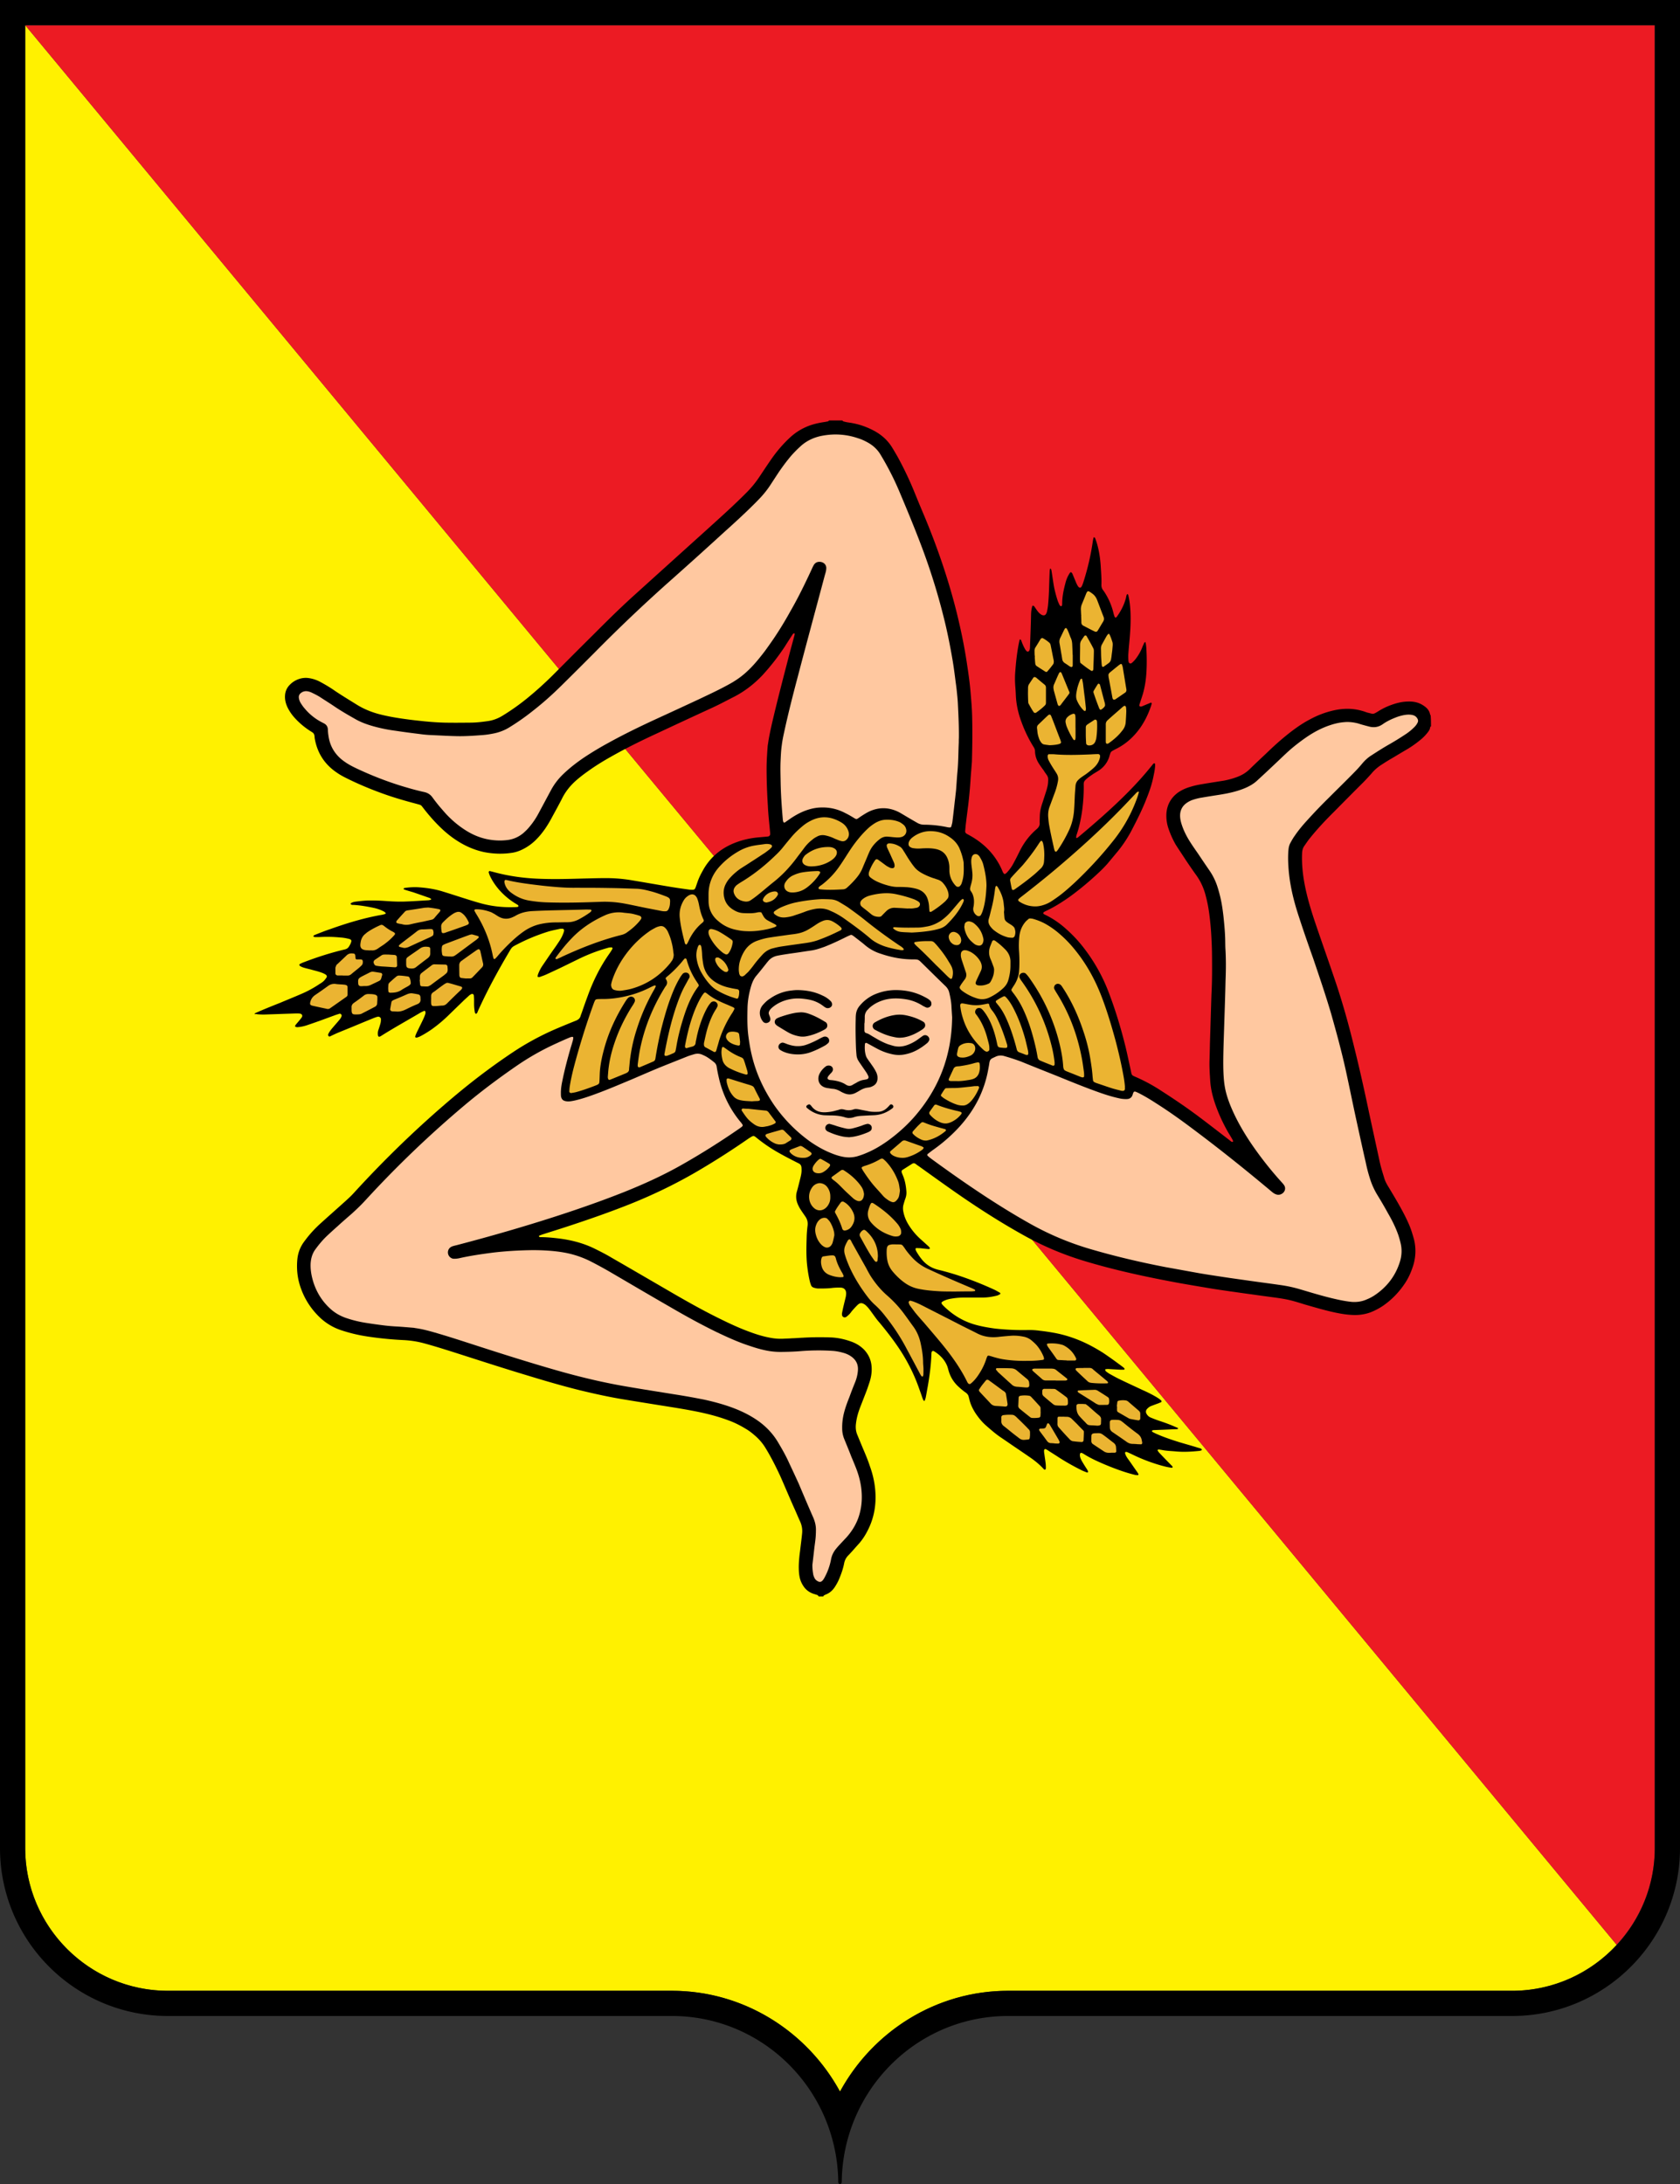 <svg xmlns="http://www.w3.org/2000/svg" xml:space="preserve" id="Livello_1" width="530" height="689" x="0" y="0" version="1.1" viewBox="0 0 530 689"><rect x="0" y="0" width="530" height="689" fill="#333333" stroke="none"/><path fill="#FFF100" d="M7.95 583c0 24.84 20.209 45.049 45.05 45.049h159.004c22.748.003 42.701 12.885 52.997 31.799 10.295-18.914 30.247-31.796 52.994-31.799H477c13.051 0 24.786-5.612 33.022-14.509L7.95 7.95z"/><path fill="#EC1B23" d="m7.95 7.95 502.071 605.59c7.439-8.037 12.029-18.751 12.029-30.54V7.95z"/><path d="M522.05 7.95V583c0 24.84-20.209 45.049-45.05 45.049H317.995c-22.747.003-42.699 12.885-52.994 31.799-10.296-18.914-30.248-31.796-52.997-31.799H53c-24.841 0-45.05-20.209-45.05-45.049V7.95zM530 0H0v583c0 29.271 23.728 53 53 53h159.004c28.792.002 52.155 23.433 52.452 52.444h-.012c0 .013.012.019.012.031.02.29.249.525.545.525a.55.55 0 0 0 .542-.526c.001-.011.012-.017.012-.03h-.011c.297-29.012 23.659-52.442 52.452-52.444H477c29.271 0 53-23.728 53-52.999z"/><g fill-rule="evenodd" clip-rule="evenodd"><path d="M451.444 229.144c-.11.103-.273.181-.273.31-.027.595-.354 1.061-.719 1.552a14.6 14.6 0 0 1-2.54 2.564 34 34 0 0 1-3.847 2.716 369 369 0 0 0-4.307 2.563c-1.25.724-2.473 1.45-3.642 2.225-1.304.803-2.459 1.76-3.438 2.95-.883.982-1.725 1.916-2.676 2.872-3.097 3.08-6.169 6.185-9.239 9.291-2.717 2.691-5.273 5.436-7.636 8.385-.598.752-1.142 1.579-1.685 2.355-.475.699-.638 1.476-.666 2.305-.122 3.13.163 6.236.733 9.342.803 4.399 2.107 8.668 3.546 12.914 1.958 5.77 4.009 11.542 5.952 17.286 2.418 7.066 4.415 14.209 6.168 21.403 1.713 6.883 3.262 13.82 4.702 20.704 1.129 5.227 2.255 10.403 3.384 15.605.394 1.839.964 3.597 1.495 5.357.313.982.801 1.837 1.345 2.717 1.114 1.863 2.227 3.701 3.288 5.59 1.194 2.12 2.351 4.295 3.287 6.547.572 1.399 1.006 2.847 1.414 4.323.653 2.717.571 5.356-.191 8.021-.597 1.942-1.371 3.779-2.472 5.513-1.847 2.847-4.131 5.306-6.984 7.297a20.6 20.6 0 0 1-4.05 2.15 14 14 0 0 1-4.673.853c-2.241.027-4.43-.337-6.631-.801-3.233-.699-6.358-1.632-9.511-2.537-1.589-.492-3.22-1.01-4.865-1.397-1.493-.337-3.015-.57-4.523-.777-2.5-.337-5.041-.673-7.541-1.035-2.242-.285-4.429-.622-6.685-.931-2.093-.312-4.212-.597-6.306-.959a948 948 0 0 1-9.428-1.604c-9.973-1.839-19.878-3.934-29.58-6.832-6.82-2.019-13.274-4.71-19.388-8.102-7.663-4.243-14.945-8.927-22.066-13.896-3.804-2.666-7.582-5.382-11.372-8.1a12 12 0 0 1-.937-.674c-.34-.258-.708-.31-1.102-.079-1.02.649-2.011 1.269-3.016 1.917-.327.18-.42.516-.272.88.067.258.204.543.299.801.734 1.683 1.032 3.466 1.154 5.254.055.828-.122 1.63-.42 2.381-.177.491-.313 1.01-.461 1.526-.246.777-.246 1.579-.082 2.381.325 1.709 1.046 3.262 2.024 4.712a20.6 20.6 0 0 0 3.287 3.83c.884.801 1.768 1.603 2.609 2.355.191.182.313.388.462.57l-.095.232a1.6 1.6 0 0 1-.313.079 58 58 0 0 1-2.513-.259c-.436-.026-.897-.026-1.346-.051-.189 0-.339.283-.271.414.081.206.108.388.203.542.543.959 1.168 1.89 1.876 2.745 1.331 1.578 2.974 2.613 5.026 3.131 1.754.414 3.465.905 5.178 1.423 4.294 1.346 8.491 3.002 12.608 4.89.585.285 1.155.622 1.753.959.15.103.123.44-.054.491-.353.182-.667.363-1.061.44-1.399.337-2.824.57-4.293.57H304.4c-1.359 0-2.662.079-4.022.31-.964.13-1.847.363-2.689.777a2.1 2.1 0 0 0-.49.312c-.15.076-.232.361-.122.516.122.155.191.337.34.466 2.867 2.926 6.291 5.098 10.34 6.211 2.038.57 4.171.931 6.303 1.215a80 80 0 0 0 10.286.44c1.21-.025 2.487.052 3.724.233 1.426.156 2.853.364 4.293.622 4.021.725 7.853 2.07 11.454 3.934 1.4.724 2.772 1.527 4.102 2.355 2.203 1.476 4.335 3.028 6.469 4.633.122.103.257.233.365.388l.029.13-.108.207c-.408.025-.762.025-1.101.025-1.372-.076-2.691-.155-4.022-.232-.246 0-.489.052-.748.052-.081.025-.176.309-.122.388.096.103.163.258.259.337.312.232.638.465.95.672 1.035.57 2.067 1.164 3.125 1.683 2.446 1.19 4.892 2.304 7.352 3.468 1.534.673 3.056 1.423 4.525 2.302.516.312 1.005.622 1.481 1.088.122.128.067.44-.095.491-.232.103-.45.182-.667.285-.747.284-1.589.57-2.35.88-.571.181-1.032.568-1.44 1.008-.327.415-.395.855-.191 1.346.299.57.733 1.035 1.331 1.295.624.258 1.195.491 1.82.723 1.223.441 2.5.828 3.751 1.321 1.061.388 2.011.828 3.016 1.241.055.026.135.155.135.155l-.188.234c-.462.026-.925.051-1.36.051-2.024.103-4.117.182-6.114.258-.163 0-.38.052-.543.131 0 0-.082.181-.055.233.027.102.11.181.191.233.244.128.517.258.762.388 2.458 1.138 5.094 2.018 7.662 2.821 1.957.595 3.9 1.112 5.856 1.733.421.131.884.182 1.209.492.056.051.027.181.027.259l-.107.103c-.192.025-.383.128-.571.155-2.514.259-4.946.414-7.473.182-1.346-.13-2.773-.156-4.172-.415a23 23 0 0 0-1.291-.207l-.244.103c-.082.079-.108.182-.055.259.137.206.272.414.394.57 1.047 1.113 2.107 2.2 3.167 3.286.272.285.542.545.815.829.163.181.379.31.325.596-.027.128-.259.18-.653.077-.461-.052-.91-.156-1.318-.234-3.791-.931-7.404-2.276-10.883-3.984-.449-.208-.883-.414-1.359-.622 0 0-.272-.077-.408-.13-.15-.025-.38.182-.38.338.122.621.449 1.19.788 1.681.992 1.372 1.956 2.795 2.922 4.166.217.259.366.57.542.855.042.103-.122.31-.122.31h-.42s-.299-.026-.45-.052c-2.389-.57-4.659-1.346-6.957-2.226a87 87 0 0 1-5.72-2.432c-1.208-.595-2.446-1.217-3.626-1.993-.191-.128-.408-.207-.639-.309-.165-.079-.489.077-.489.233-.041.181-.096.361-.069.57.069.723.393 1.371.76 1.991a52 52 0 0 0 1.455 2.33c.148.233.271.491.394.752 0 0-.055.18-.081.258a1 1 0 0 1-.096.051l-.325-.051c-.585-.258-1.224-.466-1.794-.777a76 76 0 0 1-6.657-3.752 161 161 0 0 0-3.112-1.993c-.325-.233-.666-.44-1.005-.647-.218-.13-.49-.258-.667-.103-.148.103-.176.362-.176.543 0 .361.054.75.122 1.113.108.905.27 1.785.366 2.665.081.545.081 1.061.081 1.579 0 .155 0 .361-.217.491-.122.079-.325.025-.476-.182 0 0-.066-.051-.095-.102-1.359-1.475-2.934-2.719-4.633-3.857-1.901-1.32-3.872-2.639-5.801-3.959a332 332 0 0 0-3.302-2.252c-1.508-1.06-2.908-2.276-4.294-3.493-1.359-1.192-2.418-2.512-3.395-3.961-.924-1.447-1.632-2.924-1.984-4.606-.041-.181-.096-.337-.136-.517-.11-.568-.449-.983-.896-1.32-.218-.155-.49-.337-.681-.491-.489-.389-1.005-.803-1.44-1.217-1.632-1.423-2.732-3.159-3.316-5.177-.177-.57-.272-1.086-.502-1.63-.788-1.915-2.216-3.364-3.995-4.502 0 0-.163-.103-.285-.131-.162-.102-.53.079-.556.285l-.056.155c-.04.233-.04.364-.04.519-.122 3.443-.571 6.807-1.155 10.196-.231 1.217-.421 2.408-.664 3.624-.082.259-.177.543-.273.801a.46.46 0 0 1-.122.182c-.203-.103-.298-.155-.325-.233a11 11 0 0 1-.409-1.035c-.27-.828-.57-1.632-.855-2.433-1.768-5.124-4.267-9.912-7.433-14.363-1.617-2.302-3.356-4.502-5.135-6.651-.937-1.035-1.726-2.225-2.569-3.364-.489-.672-.951-1.32-1.548-1.888a3.2 3.2 0 0 0-1.06-.752c-.421-.207-.87-.18-1.291.052-.191.13-.408.31-.557.466a29 29 0 0 0-1.495 1.604c-.394.44-.679.932-1.099 1.32-.273.258-.572.543-.884.75a.843.843 0 0 1-1.331-.621 1.7 1.7 0 0 1 .026-.699c.176-.88.368-1.785.583-2.64.178-.777.394-1.578.571-2.355a6 6 0 0 0 .123-1.139c-.027-1.113-.666-1.785-1.862-1.785a19 19 0 0 0-2.962.156c-1.304.128-2.595.128-3.899.128-.476 0-.966-.103-1.453-.258-.462-.128-.775-.414-.925-.854-.096-.26-.189-.545-.272-.804-.435-1.733-.705-3.44-.91-5.174-.34-2.952-.272-5.901-.177-8.851.027-1.32.136-2.665.299-3.935.122-1.086-.122-1.991-.734-2.871-.394-.57-.814-1.165-1.208-1.761-.287-.44-.598-.905-.816-1.371-.76-1.423-1.087-2.924-.666-4.553.421-1.451.762-2.926 1.141-4.401.219-.905.435-1.836.368-2.82 0-.182 0-.363-.026-.545-.042-.568-.314-1.008-.844-1.268a70 70 0 0 1-1.331-.672 123 123 0 0 1-4.824-2.563 49 49 0 0 1-7.311-4.97c-.707-.57-.855-.595-1.67-.077-.449.259-.91.57-1.346.879a247 247 0 0 1-14.239 9.137c-7.147 4.27-14.551 7.894-22.27 10.999-6.549 2.613-13.153 4.917-19.864 7.117-2.651.88-5.271 1.681-7.929 2.535-.333.103-.652.233-.965.361-.156.052-.258.233-.258.233.136.182.211.234.298.259.151.026.299.026.299.026 1.786 0 3.418.156 5.062.338 4.172.465 8.221 1.448 11.984 3.312 1.781.88 3.52 1.759 5.205 2.768 6.561 3.778 13.124 7.609 19.673 11.413 4.647 2.691 9.321 5.306 14.13 7.687 3.14 1.553 6.292 3.053 9.608 4.269 2.119.803 4.319 1.501 6.549 1.916 1.385.285 2.839.414 4.348.337.855-.051 1.725-.051 2.635-.13 1.183-.026 2.284-.13 3.424-.182a93 93 0 0 1 9.28-.076c2.039.128 4.035.568 5.979 1.268 1.644.568 3.11 1.475 4.293 2.742 1.386 1.553 2.146 3.366 2.227 5.461.096 1.76-.243 3.494-.841 5.15a47 47 0 0 1-1.046 2.949c-.612 1.579-1.223 3.132-1.821 4.686-.583 1.578-1.033 3.156-1.223 4.813-.176 1.268-.081 2.484.421 3.65.557 1.371 1.128 2.744 1.698 4.115.801 1.888 1.604 3.753 2.242 5.719.856 2.355 1.427 4.737 1.67 7.221.476 4.71-.27 9.265-2.553 13.509a19.6 19.6 0 0 1-2.323 3.493c-.815.906-1.617 1.812-2.419 2.719-.394.414-.762.854-1.182 1.268-.72.724-1.114 1.553-1.305 2.51-.325 1.682-.91 3.338-1.562 4.891-.394.957-.884 1.811-1.427 2.639-.706 1.037-1.604 1.839-2.785 2.279a4 4 0 0 0-.667.361c-.081.052-.081.181-.095.259h-1.508a.81.81 0 0 0-.516-.491c-.368-.13-.762-.233-1.155-.364-1.33-.465-2.417-1.293-3.152-2.457a7.8 7.8 0 0 1-1.194-2.924c-.204-1.035-.246-2.149-.246-3.236.027-1.681.191-3.313.421-4.968.203-1.786.449-3.571.624-5.357.15-1.345-.054-2.537-.583-3.778-.679-1.45-1.278-2.95-1.971-4.452-1.495-3.338-2.908-6.753-4.403-10.118-1.359-2.899-2.798-5.771-4.47-8.515a16.2 16.2 0 0 0-3.655-4.27 17 17 0 0 0-2.731-1.993c-1.754-1.06-3.546-1.966-5.421-2.639-2.949-1.113-5.993-1.915-9.023-2.562-3.681-.777-7.445-1.372-11.182-1.968-4.117-.647-8.221-1.32-12.336-1.993-4.865-.777-9.647-1.836-14.458-3-5.488-1.371-10.903-2.95-16.318-4.607-7.84-2.355-15.62-4.891-23.391-7.375-3.117-.983-6.242-1.968-9.395-2.821-2.018-.543-4.069-.855-6.183-.983a112 112 0 0 1-11.738-1.164 49 49 0 0 1-8.1-1.942 17.9 17.9 0 0 1-6.766-4.037c-2.649-2.535-4.593-5.461-5.85-8.824a20.6 20.6 0 0 1-1.175-4.556 21.6 21.6 0 0 1-.108-4.684c.156-2.018.762-3.804 1.902-5.486.443-.621.916-1.243 1.386-1.837a37.4 37.4 0 0 1 4.213-4.426c2.567-2.328 5.163-4.607 7.737-6.934.89-.804 1.794-1.632 2.609-2.537 9.878-10.818 20.429-21.016 31.719-30.513 5.951-4.995 12.134-9.679 18.642-14 3.899-2.588 7.982-4.814 12.283-6.755 2.5-1.087 5-2.122 7.541-3.132.693-.309 1.155-.724 1.345-1.422.11-.363.244-.699.38-1.062a212 212 0 0 1 1.82-5.123c1.645-4.581 3.778-8.981 6.578-13.043.368-.519.707-1.01 1.032-1.553.108-.156.191-.337.285-.519 0 0-.108-.389-.312-.361-.285.026-.598.026-.87.077-.815.233-1.604.466-2.432.724a54 54 0 0 0-7.405 3.029c-1.93.931-3.899 1.915-5.842 2.846-1.293.595-2.581 1.217-3.9 1.812-.713.337-1.475.595-2.209.854-.121.052-.284.025-.434.025-.122.027-.285-.155-.264-.258.055-.233.095-.466.17-.673.366-.957.835-1.864 1.386-2.666.992-1.448 1.963-2.898 2.94-4.295.639-.931 1.304-1.811 1.902-2.743.624-.906 1.223-1.837 1.617-2.872.137-.31.246-.622.328-.959.135-.516-.165-.828-.707-.775h-.462c-1.263.31-2.623.517-3.899.932a59 59 0 0 0-9.723 4.01c-1.609.829-1.624.829-2.5 2.33-3.574 6.055-6.963 12.268-9.843 18.66-.13.309-.197.673-.51.853-.11.079-.182.079-.244 0-.089-.128-.212-.233-.238-.388-.081-.596-.197-1.242-.217-1.811-.049-.801-.014-1.63-.027-2.433-.014-.361-.034-.75-.075-1.138-.047-.364-.489-.57-.78-.389-.224.128-.45.233-.639.389-.713.673-1.447 1.294-2.14 1.993a1379 1379 0 0 0-4.192 4.062 45 45 0 0 1-5.482 4.632c-1.229.855-2.514 1.657-3.914 2.356a9 9 0 0 1-.815.284c-.08.026-.203 0-.203 0-.223 0-.368-.181-.345-.284.237-.854.638-1.604 1.017-2.356.502-1.061 1.018-2.069 1.502-3.106.27-.568.509-1.163.693-1.733.088-.207.027-.466.027-.698-.014-.157-.299-.312-.461-.233-.401.206-.816.361-1.19.595-4.11 2.432-8.274 4.735-12.297 7.272-.177.13-.359.207-.53.259-.17.077-.42-.079-.447-.259-.034-.128-.076-.285-.081-.414-.042-.595.034-1.164.249-1.657.206-.647.423-1.294.592-1.941.108-.388.13-.829.13-1.243.014-.492-.551-.905-1.013-.777-.393.079-.774.233-1.148.363a592 592 0 0 0-6.841 2.822c-1.645.673-3.309 1.344-4.925 2.017-.734.337-1.462.673-2.148 1.01-.162.079-.318.026-.421-.103a.5.5 0 0 1-.17-.363c.014-.207.082-.388.183-.543.394-.749.917-1.344 1.447-1.966.707-.828 1.406-1.604 2.078-2.433.238-.31.436-.647.552-1.035.093-.363-.273-.803-.667-.725-.359.13-.733.234-1.127.363-1.754.647-3.526 1.294-5.293 1.941-1.129.389-2.256.803-3.363 1.165-1.122.413-2.284.698-3.471.775-.198.026-.381-.051-.585-.102-.13-.027-.209-.26-.15-.364.11-.155.197-.337.319-.465.415-.491.829-.957 1.217-1.45.204-.258.435-.519.598-.802.27-.466 0-.985-.571-1.088-.252-.025-.497-.051-.728-.051-.754 0-1.508.026-2.247.051-2.548.079-5.069.182-7.61.26-.957.051-1.91.025-2.826-.052-.305-.052-.598-.13-.897 0v-.284c2.657-1.217 5.361-2.279 8.085-3.364 2.126-.906 4.28-1.761 6.413-2.694a34 34 0 0 0 5.972-3.233c.455-.259.911-.57 1.298-.931.313-.312.577-.673.829-1.036.258-.337.15-.724-.223-.983a7 7 0 0 0-.768-.414c-1.061-.44-2.168-.725-3.276-1.01-.863-.259-1.733-.44-2.574-.673-.53-.156-1.04-.31-1.508-.647-.218-.13-.231-.492-.014-.595a10 10 0 0 1 .93-.44c4.288-1.657 8.689-3.08 13.187-4.141.659-.155 1.081-.44 1.392-.959.32-.516.627-1.061.734-1.681.027-.13-.107-.44-.244-.491a1.7 1.7 0 0 0-.401-.182c-.909-.233-1.846-.414-2.798-.466a42 42 0 0 0-6.257-.155c-.598.026-1.188.026-1.794.026 0 0-.284-.079-.414-.13-.055-.052-.076-.182-.076-.182.158-.258.396-.362.613-.44 1.529-.595 3.038-1.217 4.612-1.733 5.354-1.917 10.802-3.572 16.449-4.556.339-.051.664-.182 1.005-.258.115-.026.163-.312.061-.389-.191-.155-.36-.337-.571-.414-1.079-.568-2.221-.932-3.377-1.165-2.003-.413-3.995-.749-6.039-.879-.305 0-.626.026-.875-.156a.5.5 0 0 1-.137-.233l.061-.128c.51-.363 1.122-.466 1.699-.543 1.296-.156 2.581-.312 3.879-.337a61 61 0 0 1 5.36.156c2.175.155 4.389.258 6.569.155 2.338-.079 4.668-.259 7.019-.389.252-.025.482-.103.719-.155l.103-.078s0-.207-.042-.232c-.211-.13-.42-.259-.672-.337-1.63-.57-3.261-1.139-4.911-1.708-.797-.233-1.604-.466-2.421-.725-.188-.077-.359-.102-.535-.207-.075-.026-.108-.156-.096-.232l.162-.182c1.529-.233 3.065-.337 4.621-.233 2.595.181 5.157.57 7.622 1.346 1.93.595 3.867 1.217 5.802 1.836 2.221.699 4.444 1.425 6.699 2.019 3.233.829 6.543 1.165 9.898 1.062.366 0 .699-.026 1.053-.052 0 0 .27-.051.339-.181.087-.103 0-.337-.197-.466-.333-.232-.666-.414-.997-.621a22.4 22.4 0 0 1-4.879-4.167c-1.23-1.423-2.236-2.924-2.983-4.581a12 12 0 0 1-.285-.829c-.076-.181.04-.361.209-.491h.137c.435.13.863.207 1.298.337 4.871 1.32 9.843 1.967 14.892 2.121 4.497.157 8.981.026 13.466-.103 2.336-.051 4.673-.128 7.01-.128 2.581 0 5.19.207 7.731.621 4.064.673 8.181 1.397 12.217 2.07 1.982.337 4.006.622 6.059.905.379.079.76.079 1.168.079.571.026.841-.13 1.033-.647.217-.57.406-1.164.611-1.734.435-1.294 1.033-2.485 1.698-3.675 2.392-4.374 6.115-7.377 11.02-9.084 2.065-.725 4.212-1.165 6.358-1.371 1.061-.103 2.12-.182 3.152-.285.421-.051.722-.361.722-.777 0-.207 0-.388-.029-.595-.244-2.719-.57-5.461-.693-8.203-.244-3.935-.408-7.842-.408-11.803 0-2.38.163-4.76.34-7.141.027-.234.067-.519.122-.804.272-1.992.707-3.933 1.128-5.873 1.589-6.886 3.357-13.665 5.122-20.471.653-2.589 1.374-5.149 2.065-7.738.041-.181.069-.363.096-.57l-.096-.103c-.054-.026-.108-.026-.108-.026-.272.051-.366.208-.49.388a308 308 0 0 0-2.472 3.858 73 73 0 0 1-6.876 8.825c-2.635 2.821-5.68 5.2-9.158 6.986-2.16 1.087-4.252 2.226-6.467 3.261a2427 2427 0 0 0-17.84 8.282c-4.947 2.277-9.811 4.684-14.54 7.375-2.5 1.397-5 2.95-7.322 4.633a46 46 0 0 0-3.248 2.509c-2.067 1.76-3.737 3.804-4.892 6.212-.977 1.888-1.983 3.726-3.002 5.589a37 37 0 0 1-2.297 3.83c-.727 1.01-1.487 2.018-2.357 2.898a15.8 15.8 0 0 1-3.648 2.95c-1.276.75-2.635 1.346-4.131 1.605-3.05.491-6.052.413-9.042-.182-3.159-.673-6.045-1.967-8.695-3.701-1.719-1.113-3.343-2.433-4.81-3.83-2.017-1.916-3.852-4.011-5.523-6.159-1.033-1.32-.658-1.062-2.358-1.553-3.172-.829-6.317-1.734-9.395-2.795-4.233-1.475-8.343-3.157-12.323-5.124-1.163-.57-2.297-1.164-3.331-1.89-4.009-2.691-6.276-6.392-7.03-10.972-.061-1.528-.381-1.528-1.502-2.252a24 24 0 0 1-4.885-4.167 14.4 14.4 0 0 1-1.915-2.717c-.728-1.345-1.169-2.821-1.033-4.374a5.1 5.1 0 0 1 1.155-2.872 7.4 7.4 0 0 1 2.302-1.812c1.264-.619 2.603-.88 4.035-.673 1.428.208 2.705.673 3.934 1.372 1.475.803 2.99 1.709 4.376 2.692 2.275 1.526 4.639 2.949 6.963 4.399 2.078 1.268 4.32 2.199 6.686 2.847 2.811.75 5.719 1.241 8.607 1.63 1.983.284 3.974.491 5.944.698 2.126.208 4.273.363 6.413.415 2.629.051 5.264.025 7.92 0 1.841 0 3.691-.207 5.483-.467 1.82-.232 3.458-.879 4.972-1.836a71 71 0 0 0 7.773-5.538 111 111 0 0 0 7.805-7.04c4.239-4.244 8.451-8.489 12.689-12.68 4.213-4.218 8.48-8.464 12.922-12.474 7.61-6.884 15.244-13.769 22.868-20.653 4.253-3.855 8.491-7.635 12.513-11.671a32.8 32.8 0 0 0 4.485-5.487c1.127-1.683 2.227-3.364 3.382-5.021 1.807-2.639 3.874-5.072 6.252-7.246 1.739-1.578 3.681-2.742 5.882-3.571 1.413-.517 2.868-.854 4.348-1.088a29 29 0 0 0 1.603-.283c.122-.052.218-.208.327-.285h4.157c.108.077.177.233.3.285.339.103.692.181 1.032.258.692.13 1.359.182 2.038.337 2.472.465 4.769 1.345 6.943 2.537 2.188 1.242 3.968 2.846 5.286 4.917.61.982 1.194 1.992 1.766 2.975a108 108 0 0 1 4.998 10.351c1.155 2.822 2.298 5.643 3.506 8.464 4.09 9.81 7.555 19.875 10.15 30.201 1.372 5.539 2.527 11.077 3.356 16.745.423 2.768.816 5.538 1.061 8.333.217 2.563.449 5.123.516 7.66.123 4.581.081 9.137-.041 13.665q0 .853-.081 1.708c-.122 1.734-.299 3.52-.394 5.254a151 151 0 0 1-.693 7.505c-.258 2.018-.517 4.037-.76 6.055-.096.777-.137 1.527-.218 2.279a.87.87 0 0 0 .42.828c.491.285.978.543 1.468.828 4.348 2.51 7.581 5.926 9.607 10.378.15.362.298.724.461 1.061.082.128.177.232.259.361.069.079.312.156.408.079.148-.13.325-.208.474-.363a13.7 13.7 0 0 0 2.366-3.415c.571-1.036 1.113-2.148 1.63-3.184 1.345-2.77 3.125-5.177 5.49-7.195.664-.57.992-1.19.924-2.018-.029-.233 0-.466 0-.699.026-.777.026-1.553.095-2.251.122-1.269.475-2.433.884-3.623.394-1.268.815-2.535 1.208-3.778.218-.801.423-1.578.462-2.381.108-1.502.054-1.709-.855-2.925a6 6 0 0 1-.462-.724c-.516-.698-1.032-1.397-1.495-2.122-.789-1.164-1.25-2.484-1.305-3.883 0-.57-.162-1.061-.461-1.501-.203-.31-.394-.647-.585-.957a42.6 42.6 0 0 1-3.37-7.298c-.95-2.614-1.519-5.305-1.643-8.075-.027-.906-.096-1.811-.162-2.691-.123-1.604-.151-3.236 0-4.865.162-2.302.408-4.607.773-6.911a47 47 0 0 1 .571-2.95s.096-.128.15-.207c.122.079.272.156.312.259.177.363.273.724.423 1.087.244.568.49 1.113.814 1.682.123.259.314.466.504.673.244.312.666.207.843-.103.217-.414.244-.828.244-1.294.095-2.716.218-5.461.285-8.203.026-.725.026-1.45.055-2.123a10 10 0 0 1 .365-2.407.35.35 0 0 1 .204-.182s.192.027.272.079c.122.079.191.207.285.337.273.361.516.777.815 1.164.368.517.829.985 1.36 1.294.664.337 1.209.208 1.48-.388.096-.207.218-.44.244-.647.151-.725.272-1.423.34-2.122.204-2.123.299-4.27.354-6.418.04-1.399.096-2.848.15-4.244 0-.233.095-.491.121-.699l.123-.025h.122c.096.233.191.465.217.698.218 1.371.408 2.717.626 4.088.272 1.735.719 3.443 1.249 5.099.151.516.394.982.598 1.475.096.155.218.309.368.439.055.052.176.052.176.052s.244-.13.273-.207a2.6 2.6 0 0 0 .067-.57c0-2.148.42-4.244.965-6.289.272-1.138.666-2.2 1.291-3.182a1 1 0 0 1 .365-.44c.042-.052.219-.052.219-.052.188.181.324.337.393.492.366.853.693 1.682 1.061 2.535.163.465.42.931.679 1.396a3.6 3.6 0 0 0 .408.415s.421.103.516-.026c.148-.181.325-.389.394-.621.231-.491.394-1.036.57-1.604a78 78 0 0 0 2.786-12.214c.055-.467.177-.932.273-1.372.272 0 .42.103.487.285.206.568.423 1.164.598 1.76.707 2.484 1.06 5.02 1.195 7.607.108 1.786.259 3.571.177 5.382 0 .596.151 1.139.516 1.605.096.13.177.259.272.363a20.9 20.9 0 0 1 2.99 6.78c.095.415.217.804.366 1.217l.15.259a.5.5 0 0 0 .272.026c.122-.052.244-.156.244-.156 1.386-1.916 2.363-3.855 2.934-6.004.096-.44.122-.854.395-1.242.122.079.299.155.325.258a28 28 0 0 1 .653 4.504c.271 3.857-.041 7.685-.408 11.516-.082.983-.177 1.993-.232 2.975-.014.622 0 1.243.055 1.863 0 .13.054.261.054.261.095.491.557.646.856.465.15-.103.327-.232.447-.363.545-.491.992-1.061 1.414-1.683a14.3 14.3 0 0 0 1.713-3.312c.177-.361.353-.75.516-1.165 0 0 .232-.103.366-.179.177.698.231 1.32.285 2.018.136 2.458.165 4.917.027 7.402-.136 2.381-.475 4.71-1.141 7.013-.327 1.062-.667 2.044-1.006 3.106a1.4 1.4 0 0 0-.108.568l.176.208c.204.051.394.051.543.025.667-.258 1.291-.543 1.944-.801.324-.13.624-.26.977-.415.082-.051.299.13.272.259a6 6 0 0 1-.189.724c-.815 2.459-1.916 4.762-3.398 6.909-2.011 2.848-4.538 5.178-7.744 6.756-.366.155-.692.388-1.06.57-.313.179-.545.413-.639.724-.176.465-.299.905-.434 1.372-.666 1.862-1.89 3.337-3.655 4.373-.476.284-.937.57-1.4.854-.558.415-1.197.801-1.739 1.268-1.223 1.036-1.209 1.218-1.183 2.461.027 2.509-.15 5.02-.462 7.505-.368 2.742-.937 5.46-1.834 8.073-.054.207-.069.466-.096.673l.027.13c.096.025.218.076.218.076.272-.18.516-.361.72-.542a341 341 0 0 0 7.364-6.341c5.679-5.072 11.06-10.326 15.774-16.278a2 2 0 0 1 .408-.415l.163-.025.191.103c.026.207.055.388.055.57-.055 1.138-.273 2.251-.517 3.389-.435 2.279-1.168 4.477-2.038 6.676-1.278 3.341-2.853 6.549-4.525 9.757a39.7 39.7 0 0 1-4.674 7.246c-1.113 1.346-2.241 2.692-3.342 4.012a42 42 0 0 1-2.555 2.613c-2.879 2.719-5.978 5.332-9.212 7.687-2.447 1.735-4.961 3.339-7.718 4.607a3.3 3.3 0 0 0-.598.361c-.148.103-.148.415 0 .519.246.128.476.284.748.388a27.8 27.8 0 0 1 6.414 4.426 42 42 0 0 1 5 5.251c3.722 4.686 6.604 9.81 8.628 15.374 2.038 5.409 3.681 10.947 5.054 16.485.585 2.459 1.101 4.916 1.643 7.402.327 1.657.244 1.528 1.794 2.201a53 53 0 0 1 7.746 4.217c3.995 2.563 7.867 5.175 11.645 7.996 3.356 2.512 6.671 5.099 10.013 7.661.272.207.49.492.897.517 0 0 .081-.025.108-.051l.081-.079c-.055-.181-.055-.31-.108-.44-.516-.931-1.087-1.836-1.63-2.768a54 54 0 0 1-3.845-8.437c-.815-2.355-1.427-4.735-1.617-7.22-.136-2.173-.299-4.374-.244-6.548.054-1.862.108-3.7.135-5.538.165-4.993.299-9.963.461-14.932 0-.26.029-.494.029-.752.177-3.312.204-6.728.177-10.093 0-2.174-.027-4.374-.15-6.522a91 91 0 0 0-.435-6.082c-.272-2.614-.625-5.203-1.304-7.764-.598-2.562-1.63-4.942-3.235-7.116-1.047-1.45-2.039-2.924-3.043-4.4-1.087-1.682-2.229-3.364-3.316-5.073a28.7 28.7 0 0 1-2.365-5.356 12.5 12.5 0 0 1-.543-4.502c.217-2.77 1.481-4.996 3.806-6.652a13.3 13.3 0 0 1 3.599-1.655c1.223-.389 2.529-.672 3.792-.88 2.282-.389 4.647-.75 6.903-1.112a25 25 0 0 0 4.076-1.113c1.508-.543 2.908-1.346 4.09-2.512 1.969-1.941 4.09-3.882 6.115-5.822 2.24-2.148 4.578-4.192 7.079-6.108 1.806-1.371 3.667-2.64 5.679-3.701 2.363-1.293 4.796-2.251 7.473-2.872 3.37-.778 6.672-.752 10.001.388.353.13.652.233.951.312 1.766.388 1.455.647 3.247-.44a20.3 20.3 0 0 1 3.926-1.942c1.685-.621 3.316-1.061 5.123-1.139 1.806-.103 3.545.157 5.122 1.192 1.114.698 1.984 1.578 2.201 2.898.027.103.163.208.163.208.118 1.241.118 2.379.118 3.518"/><path fill="#FFC8A0" d="M300.378 320.938c-.148 12.217-4.183 22.594-12.078 31.573-2.446 2.745-5.148 5.15-8.138 7.324-2.093 1.501-4.348 2.873-6.78 3.882-.939.415-1.902.752-2.935 1.062-1.684.466-3.301.466-5.028.051-1.167-.258-2.255-.647-3.382-1.113-2.175-.88-4.213-2.044-6.196-3.389a47.8 47.8 0 0 1-11.726-11.854c-3.262-4.839-5.639-10.014-6.957-15.63-.49-2.019-.815-4.09-1.087-6.16-.368-3.003-.313-5.979-.244-8.98.093-2.33.516-4.607 1.208-6.858.368-1.138.856-2.2 1.645-3.106 1.101-1.294 2.105-2.588 3.111-3.855.191-.259.394-.466.57-.699.762-.906 1.754-1.476 3.003-1.708 1.02-.208 2.067-.363 3.059-.517 1.508-.233 3.002-.414 4.442-.647 1.006-.155 2.064-.312 3.125-.466 1.44-.207 2.758-.673 4.145-1.165 2.295-.905 4.511-1.941 6.738-3.053.435-.208.911-.44 1.374-.622.188-.13.419-.077.664.052.313.207.625.44.951.698 1.033.803 2.107 1.604 3.098 2.459a14 14 0 0 0 4.892 2.665c3.316 1.139 6.699 1.786 10.244 1.786 1.523 0 1.632.026 2.717 1.113 2.529 2.484 5.03 4.969 7.61 7.453.504.543.856 1.138 1.02 1.837.354 1.45.639 2.873.719 4.374.068 1.32.163 2.614.216 3.493"/><path d="M272.703 322.776c0 .802-.015 1.604 0 2.407.026.337.203.647.598.75.529.128.964.414 1.44.698.638.415 1.278.75 1.916 1.138 1.168.673 2.323 1.243 3.601 1.709.394.105.759.233 1.154.337 1.658.545 3.288.44 4.945-.181a13.8 13.8 0 0 0 3.587-1.993c.408-.284.803-.595 1.197-.854a1.275 1.275 0 0 1 1.643.181c.435.414.545 1.062.177 1.553-.108.155-.231.337-.354.465-2.064 1.709-4.265 3.081-7.023 3.625a9.4 9.4 0 0 1-3.982 0 18 18 0 0 1-4.605-1.632c-1.007-.516-2.013-1.113-3.004-1.63-.189-.13-.406-.206-.638-.337-.15-.051-.449.103-.476.234-.122 1.19-.095 2.381.218 3.544.122.519.366.985.679 1.399.339.543.788 1.086 1.154 1.655.571.777 1.088 1.581 1.508 2.461.34.724.461 1.448.38 2.224-.122 1.01-.652 1.76-1.67 2.2-.395.208-.829.312-1.278.363-1.046.103-1.969.519-2.867 1.087-.312.181-.679.388-1.032.57-1.238.647-2.447.673-3.724.103a8 8 0 0 1-1.194-.596c-.707-.388-1.414-.673-2.201-.75-.516-.025-.992-.128-1.508-.207-.151-.025-.285-.025-.408-.052-2.8-.517-3.167-2.846-2.432-4.425a6.6 6.6 0 0 1 2.064-2.433c.285-.18.613-.258 1.006-.232 1.033.077 1.495 1.087 1.005 1.863-.175.31-.448.543-.666.777-.313.361-.666.698-.829 1.164-.081.232.069.517.285.596.123.051.299.13.299.13.462.076.815.076 1.154.128 1.332.182 2.624.519 3.807 1.217.093.077.243.13.365.233q1 .582 1.957 0c.366-.233.76-.44 1.155-.647.76-.491 1.563-.828 2.473-.957.298-.052.598-.103.883-.182.435-.128.611-.44.517-.854a8 8 0 0 0-.653-1.268c-.571-.854-1.141-1.657-1.699-2.484-.243-.364-.516-.725-.733-1.088-.408-.62-.653-1.293-.693-2.018-.082-.88-.15-1.786-.177-2.717-.095-2.821-.148-5.668-.067-8.515 0-.465.014-.957.067-1.448a5 5 0 0 1 1.236-2.847 12.8 12.8 0 0 1 4.606-3.495c2.297-.982 4.633-1.448 7.134-1.396 3.125.051 6.073.75 8.846 2.251.597.31 1.113.596 1.603 1.062.366.362.434.828.366 1.319-.15.647-1.005 1.113-1.63.854a19 19 0 0 1-1.046-.517c-1.659-1.061-3.41-1.759-5.367-2.07-2.188-.337-4.361-.414-6.549.13-1.93.519-3.696 1.399-5.122 2.77-.122.181-.273.309-.423.44-.556.621-.869 1.345-.869 2.199.014.647-.027 1.346-.055 1.993h-.051m-20.084-3.419c.856 0 1.672.155 2.487.439 1.835.647 3.506 1.527 5.177 2.563.122.051.246.13.34.233.476.44.504 1.371.027 1.811-.204.181-.394.337-.612.44-1.82.983-3.736 1.76-5.842 2.121-.748.103-1.426.103-2.174-.051-1.182-.233-2.337-.622-3.369-1.217a129 129 0 0 1-3.261-1.966 2.5 2.5 0 0 1-.585-.466c-.626-.543-.49-1.527.244-1.967.299-.157.611-.285.924-.415 1.63-.57 3.193-1.035 4.891-1.346.585-.103 1.17-.128 1.753-.179"/><path d="M283.925 327.382c-.95.026-1.834-.207-2.757-.414-1.767-.44-3.37-1.164-4.961-2.017-.122-.054-.271-.131-.271-.131-.83-.57-.83-1.63-.095-2.174.148-.103.325-.207.489-.284 1.902-1.088 3.928-1.863 6.129-2.174a10 10 0 0 1 3.395.128c1.632.337 3.154.828 4.619 1.579.313.155.612.337.911.517.557.415.666 1.268.217 1.812-.176.155-.339.362-.543.491-1.753 1.165-3.641 2.148-5.802 2.537-.434.079-.883.105-1.331.13m-32.107-15.035c2.664.051 5.245.543 7.624 1.708 1.005.44 1.902 1.036 2.65 1.812.162.155.284.388.366.621.15.491 0 .931-.395 1.242-.365.337-1.087.415-1.534.182a5.7 5.7 0 0 1-.855-.57 10.2 10.2 0 0 0-2.148-1.269c-1.088-.491-2.269-.749-3.479-.905-1.276-.181-2.623-.259-3.994-.077-2.5.337-4.784 1.268-6.645 2.95-.312.284-.611.647-.774 1.035-.136.337-.176.647-.027.958.067.232.163.439.244.671q.103.273.163.545c.108.621-.163 1.139-.762 1.372-.583.258-1.194.128-1.588-.389-1.197-1.528-1.4-3.727.148-5.356.585-.648 1.223-1.269 1.957-1.735a14.4 14.4 0 0 1 6.522-2.613c.857-.105 1.698-.208 2.527-.182m-.556 20.289c-1.033-.025-2.487-.207-3.778-.724a7 7 0 0 1-1.331-.672c-.884-.57-.707-1.761.272-2.201.217-.103.476-.156.733-.077.421.13.843.285 1.197.44.815.284 1.617.492 2.513.596 1.223.103 2.419 0 3.615-.441 1.453-.517 2.853-1.189 4.157-1.915.368-.181.707-.363 1.074-.517 1.006-.389 1.984.312 1.861 1.346-.054.258-.122.465-.353.646-.246.207-.502.44-.789.622-1.629.932-3.302 1.734-5.108 2.355a11.9 11.9 0 0 1-4.063.542m16.263 20.057c-.067-.026-.556-.051-.977-.207-1.4-.44-2.841-.57-4.267-.595-.707 0-1.467-.027-2.229-.054-2.107-.155-3.94-.983-5.517-2.355-.217-.181-.217-.516 0-.724.177-.156.354-.233.517-.31.218-.103.42-.026.57.103a3 3 0 0 1 .395.44c1.141 1.553 2.731 2.044 4.702 1.89 1.046-.079 2.05-.233 3.056-.543.325-.079.666-.157 1.018-.285.45-.155.937-.155 1.453-.026.992.285 1.999.312 2.937 0 .57-.232 1.167-.155 1.78-.051.937.206 1.861.363 2.745.542 1.032.26 2.078.26 3.165.233 1.249 0 2.284-.516 3.139-1.397.272-.258.517-.543.788-.828.122-.128.421-.156.558-.077.528.233.651.828.203 1.164-1.63 1.269-3.439 2.044-5.572 2.2-.76.051-1.522.051-2.241.103-.625.026-1.291.077-1.902.103-.815.051-1.617.155-2.392.414-.502.182-1.032.286-1.929.26m.354 6.082c-.598-.051-1.209-.079-1.794-.182a20.2 20.2 0 0 1-4.239-1.319c-.325-.131-.653-.259-.91-.44-.801-.492-.735-1.657.122-2.123.243-.103.489-.207.762-.128.585.181 1.222.337 1.794.543 1.032.361 2.104.621 3.151.879.76.182 1.508.156 2.215-.026.978-.258 2.011-.543 2.989-.905a9.4 9.4 0 0 1 1.536-.491c.543-.13 1.237.233 1.426.749.218.571.027 1.217-.434 1.502a5 5 0 0 1-.639.361c-1.372.57-2.771 1.061-4.253 1.346-.572.13-1.17.155-1.726.234"/><path fill="#FFC8A0" d="M424.989 227.773c1.223 0 2.186.155 3.194.388.598.156 1.223.389 1.847.543.733.207 1.414.388 2.146.568 1.44.312 2.772.079 3.995-.775 1.168-.828 2.5-1.501 3.885-2.044a14 14 0 0 1 3.125-.906c.856-.13 1.713-.155 2.529.051.57.156 1.005.44 1.303.88.354.466.462.959.218 1.475a5.1 5.1 0 0 1-1.005 1.399 17.5 17.5 0 0 1-2.583 2.148 90 90 0 0 1-5.163 3.21c-1.984 1.112-3.913 2.353-5.871 3.622-1.113.699-2.009 1.553-2.826 2.51-1.114 1.372-2.336 2.615-3.572 3.857-2.297 2.33-4.688 4.658-7.011 6.988a161 161 0 0 0-6.753 7.039c-1.453 1.578-2.798 3.182-4.009 4.968-.474.647-.881 1.371-1.263 2.072-.408.698-.597 1.396-.679 2.173-.162 1.657-.162 3.313-.054 4.996.271 5.563 1.576 10.972 3.328 16.278 1.427 4.399 2.949 8.773 4.497 13.12 1.957 5.771 3.926 11.541 5.653 17.391 1.684 5.952 3.314 11.93 4.647 17.961 1.128 5.15 2.16 10.3 3.288 15.476.978 4.476 1.957 9.005 2.989 13.482a48 48 0 0 0 1.331 5.126 23.2 23.2 0 0 0 2.418 5.331c1.128 1.837 2.215 3.7 3.262 5.615 1.276 2.199 2.418 4.451 3.261 6.858.312.931.585 1.89.801 2.873.394 1.837.299 3.673-.244 5.486-1.372 4.53-4.143 8.179-8.234 10.843-.666.415-1.372.803-2.105 1.088-1.522.723-3.181.982-4.92.853-2.119-.207-4.212-.673-6.276-1.164-3.412-.828-6.714-1.837-10.028-2.821a42 42 0 0 0-6.087-1.32c-3.928-.57-7.855-1.062-11.713-1.63-2.2-.31-4.456-.621-6.645-.957-2.5-.389-5.012-.75-7.513-1.19-3.479-.621-6.957-1.268-10.436-1.888-8.057-1.553-16.101-3.443-23.995-5.772a91 91 0 0 1-18.467-7.763c-6.113-3.415-12.159-7.221-17.988-11.155-4.58-3.079-9.008-6.236-13.452-9.471-.395-.312-.789-.597-1.128-.934-.203-.155-.177-.491.015-.62.542-.415 1.086-.855 1.63-1.243a52 52 0 0 0 6.317-5.228c3.26-3.157 5.937-6.651 7.961-10.635a35.3 35.3 0 0 0 3.167-9.603c.122-.621.244-1.294.339-1.941a3.6 3.6 0 0 1 .122-.57c.095-.363.327-.673.666-.879.435-.234.911-.44 1.345-.647a3.8 3.8 0 0 1 2.623-.105 69 69 0 0 1 5.231 1.709c3.791 1.552 7.596 3.054 11.414 4.581 4.32 1.76 8.627 3.519 12.975 5.072 2.325.829 4.607 1.553 7.025 2.045.748.128 1.481.18 2.215.128.693-.077 1.209-.465 1.495-1.087.095-.258.163-.543.271-.801.163-.467.409-.571.899-.364a18 18 0 0 1 1.602.778c1.658.879 3.262 1.862 4.81 2.872 4.416 2.795 8.614 5.849 12.718 8.955 7.95 5.978 15.693 12.189 23.289 18.556.462.388.937.828 1.548 1.086.815.361 1.548.258 2.229-.233.843-.621 1.087-1.708.516-2.561-.27-.415-.598-.752-.924-1.113a113 113 0 0 1-9.388-11.93c-2.189-3.236-4.171-6.6-5.775-10.12-.978-2.148-1.82-4.322-2.365-6.625a26 26 0 0 1-.502-3.079c-.313-3.208-.258-6.47-.191-9.679.069-2.926.191-5.901.272-8.825.151-4.399.299-8.825.395-13.224.135-3.287.162-6.522-.027-9.809-.055-.829-.055-1.605-.069-2.433-.026-2.613-.272-5.2-.542-7.815-.232-2.07-.516-4.141-.992-6.16a42 42 0 0 0-1.006-3.596 19.4 19.4 0 0 0-2.338-4.737 390 390 0 0 1-3.641-5.382c-.828-1.192-1.67-2.381-2.432-3.571-1.249-1.941-2.296-3.985-2.948-6.237-.299-1.087-.462-2.225-.244-3.338.244-1.138.815-2.044 1.753-2.77a7.7 7.7 0 0 1 1.916-1.062c.978-.335 2.011-.62 3.043-.777 1.795-.309 3.615-.595 5.436-.879 2.636-.414 5.299-.957 7.772-1.94 1.711-.673 3.233-1.528 4.484-2.745a408 408 0 0 0 6.007-5.615c.95-.88 1.873-1.786 2.879-2.719 1.943-1.837 4.131-3.545 6.358-5.097 2.419-1.657 4.96-3.029 7.786-3.934 1.264-.415 2.569-.724 3.926-.855.49-.052.992-.077 1.238-.077m-122.518 6.417c-.148 2.977-.122 6.134-.42 9.291-.176 1.862-.273 3.727-.421 5.563-.069.829-.191 1.683-.272 2.537-.313 2.589-.583 5.203-.911 7.789-.069.44-.217.906-.339 1.372-.026.156-.299.31-.299.31-.408-.026-.652-.026-.883-.077a35.8 35.8 0 0 0-7.419-.801 4.2 4.2 0 0 1-2.012-.519 151 151 0 0 1-2.554-1.475c-.855-.491-1.685-1.01-2.54-1.501-.666-.414-1.36-.75-2.119-1.036-2.596-.957-5.137-.879-7.718.207-1.06.466-2.052 1.113-3.016 1.735-1.549 1.06-1.154 1.035-2.731.103a26 26 0 0 0-2.175-1.192c-2.689-1.423-5.488-1.94-8.476-1.708-1.482.13-2.868.491-4.241 1.01-1.806.698-3.452 1.655-5.028 2.768-.447.31-.896.622-1.29.905-.15.079-.449-.025-.489-.179-.055-.233-.15-.466-.15-.699-.339-3.829-.612-7.661-.692-11.49-.029-2.277-.123-4.582-.029-6.858.082-1.708.136-3.417.381-5.099.163-1.371.434-2.717.733-4.062 1.291-6.004 2.839-12.034 4.416-17.987 2.757-10.533 5.625-21.066 8.422-31.573.123-.413.246-.828.354-1.268a6 6 0 0 0 .122-1.087c-.026-1.061-.815-1.811-1.928-1.915-.884-.079-1.618.258-2.065 1.087-.246.44-.476.931-.666 1.371-2.093 4.504-4.239 8.929-6.726 13.225-2.146 3.882-4.538 7.712-7.161 11.309-.855 1.242-1.794 2.406-2.731 3.571-1.018 1.243-2.064 2.433-3.233 3.545-1.657 1.63-3.479 2.977-5.502 4.141-3.289 1.863-6.741 3.468-10.178 5.099a2156 2156 0 0 1-13.547 6.262c-5.042 2.328-10.001 4.735-14.837 7.402a103 103 0 0 0-7.732 4.632c-2.296 1.553-4.523 3.261-6.535 5.175-1.644 1.553-2.989 3.288-4.036 5.254-1.33 2.459-2.629 4.917-3.946 7.351a24 24 0 0 1-2.82 4.167c-.633.777-1.305 1.424-2.052 2.069-1.379 1.113-2.922 1.811-4.694 2.072-1.134.155-2.276.207-3.41.155-3.594-.155-6.822-1.217-9.825-3.105-2.336-1.451-4.415-3.21-6.29-5.203a151 151 0 0 1-2.099-2.406 52 52 0 0 1-2.235-2.873c-.619-.855-1.406-1.399-2.493-1.657a77 77 0 0 1-5.321-1.371c-5.448-1.553-10.72-3.572-15.814-5.952-1.155-.545-2.31-1.113-3.397-1.812-.864-.568-1.706-1.165-2.419-1.888-1.91-1.865-2.983-4.116-3.349-6.677a15 15 0 0 1-.196-1.968c-.014-.982-.47-1.655-1.332-2.069-.231-.13-.428-.208-.646-.337a17.3 17.3 0 0 1-5.332-4.295c-.443-.494-.836-1.062-1.197-1.632a4.2 4.2 0 0 1-.632-1.604c-.116-.647.061-1.217.619-1.657a2.57 2.57 0 0 1 1.928-.57c.504.054.978.208 1.435.415 1.072.519 2.126 1.035 3.111 1.708 1.385.906 2.805 1.786 4.171 2.717 2.032 1.372 4.178 2.614 6.326 3.829 1.758 1.037 3.633 1.735 5.604 2.305a50 50 0 0 0 7.282 1.501c2.568.388 5.137.724 7.706 1.036 1.072.155 2.173.258 3.266.31 3.078.13 6.176.337 9.254.363 2.351 0 4.681-.157 7.031-.337 1.258-.079 2.568-.285 3.818-.543a15 15 0 0 0 4.558-1.735 73 73 0 0 0 7.833-5.486c3.152-2.459 6.114-5.124 8.967-7.945 3.548-3.495 7.094-7.039 10.626-10.585a499 499 0 0 1 22.745-21.635 1573 1573 0 0 0 17.896-16.123c3.26-2.924 6.507-5.9 9.592-8.981.49-.491.977-.982 1.44-1.475a29.7 29.7 0 0 0 3.682-4.632c.843-1.294 1.685-2.588 2.542-3.883 1.209-1.76 2.459-3.442 3.859-5.097a36 36 0 0 1 2.852-2.899c1.876-1.76 4.172-2.873 6.755-3.389 3.966-.777 7.839-.519 11.643.801 1.033.31 2.038.803 2.963 1.319 1.67.932 3.002 2.175 3.966 3.779a91 91 0 0 1 5.844 11.388c2.568 6.08 5.122 12.24 7.445 18.45a202 202 0 0 1 7.242 23.888 183 183 0 0 1 2.052 10.196c.423 2.33.734 4.684 1.032 7.039.151 1.192.327 2.356.449 3.546.15 1.476.313 2.924.368 4.4.176 3.493.339 7.013.298 10.507-.028.39-.028.754-.028 1.373m-46.182 259.494c.217-1.784.421-3.597.624-5.382.177-1.45.435-2.924.461-4.4.029-.31.029-.672.029-.983.067-1.447-.273-2.846-.829-4.141-1.577-3.57-3.071-7.116-4.58-10.687a475 475 0 0 0-3.03-6.522c-.992-2.251-2.241-4.426-3.519-6.574-1.495-2.509-3.438-4.632-5.829-6.418-2.311-1.708-4.905-3.053-7.637-4.141-3.084-1.215-6.29-2.097-9.523-2.821a219 219 0 0 0-9.865-1.76c-4.81-.777-9.634-1.526-14.443-2.355-7.582-1.268-15.069-3.054-22.488-5.175-8.955-2.563-17.833-5.384-26.692-8.257-3.92-1.268-7.819-2.535-11.782-3.675-2.057-.595-4.116-1.139-6.236-1.422a3.5 3.5 0 0 0-.739-.105c-1.549-.128-3.051-.258-4.627-.362a59 59 0 0 1-5.198-.466 159 159 0 0 1-4.734-.672 37.6 37.6 0 0 1-6.495-1.579c-2.011-.698-3.749-1.734-5.245-3.184-2.383-2.251-4.014-4.944-4.998-7.945-.632-1.992-1.013-3.985-.919-6.055.103-1.63.537-3.184 1.549-4.53 1.114-1.527 2.331-2.975 3.71-4.269a131 131 0 0 1 3.241-2.95c1.514-1.397 3.056-2.719 4.593-4.062 1.541-1.399 2.988-2.797 4.374-4.323a335 335 0 0 1 30.944-29.659c5.28-4.451 10.782-8.566 16.482-12.498a81 81 0 0 1 12.854-7.247 109 109 0 0 1 4.05-1.786c.232-.103.489-.128.733-.18.137-.052.368.155.34.309-.04.233-.069.492-.108.698a53 53 0 0 1-.653 2.2c-1.018 3.521-1.969 7.066-2.69 10.662-.287 1.32-.502 2.717-.462 4.09 0 .312 0 .673.069.983.163.673.516 1.113 1.209 1.294.557.156 1.074.156 1.644.103.992-.128 1.956-.362 2.908-.621 2.255-.621 4.43-1.423 6.618-2.252 3.409-1.293 6.766-2.742 10.135-4.141 2.948-1.268 5.911-2.56 8.872-3.777 2.826-1.141 5.598-2.226 8.425-3.364.733-.285 1.466-.494 2.227-.725.856-.233 1.725-.181 2.514.181.462.208.924.415 1.318.648.87.516 1.617 1.113 2.378 1.708.447.361.72.801.815 1.345.191 1.346.49 2.692.801 4.037 1.197 4.969 3.438 9.498 6.74 13.483.244.259.421.543.611.829.136.13.082.388-.041.517-.081.052-.148.156-.231.207-.191.155-.38.285-.585.44-6.059 4.193-12.323 8.152-18.804 11.8-5.68 3.185-11.617 5.875-17.69 8.309-7.121 2.821-14.376 5.356-21.659 7.711-10.34 3.339-20.781 6.341-31.292 9.084-.447.103-.883.207-1.298.361-1.63.622-1.719 2.64-.495 3.52.284.206.57.337.936.363a7 7 0 0 0 1.787-.157c3.525-.801 7.134-1.319 10.72-1.784 3.772-.44 7.549-.673 11.338-.752a67 67 0 0 1 6.862.208c2.473.207 4.947.568 7.338 1.268a31 31 0 0 1 4.836 1.863 135 135 0 0 1 6.358 3.443c6.373 3.724 12.733 7.478 19.132 11.154 4.836 2.82 9.769 5.537 14.824 7.996 3.287 1.553 6.616 3.08 10.121 4.218 1.591.543 3.193 1.036 4.879 1.397 1.739.389 3.478.57 5.325.543 1.998-.025 4.091-.077 6.116-.258a70 70 0 0 1 9.862-.079c1.331.079 2.636.363 3.914.752.666.232 1.304.516 1.876.905 1.603 1.062 2.389 2.484 2.295 4.348-.067 1.294-.366 2.537-.829 3.753a111 111 0 0 0-1.861 4.813c-.666 1.657-1.304 3.364-1.74 5.126a18.5 18.5 0 0 0-.542 4.813c0 1.192.244 2.356.707 3.442.748 1.839 1.508 3.65 2.188 5.461.489 1.113.95 2.279 1.412 3.417.789 1.992 1.359 4.012 1.658 6.082.462 3.39.246 6.704-.937 9.964-.841 2.225-2.079 4.192-3.682 5.977-.707.752-1.399 1.501-2.079 2.226-.394.413-.76.828-1.073 1.217-.869 1.01-1.455 2.148-1.699 3.443a19.3 19.3 0 0 1-1.984 5.64c-.162.337-.394.673-.61.985-.123.155-.3.258-.435.388a1.1 1.1 0 0 1-.748.103c-.666-.208-1.209-.648-1.495-1.294-.177-.389-.339-.803-.38-1.19a16 16 0 0 1-.242-2.848"/><path fill="#EBB432" d="M354.877 342.651v.983c-.026.284-.353.543-.61.518 0 0-.299 0-.476-.027-.965-.258-1.997-.491-3.003-.802-1.63-.517-3.287-1.113-4.932-1.655-.204-.079-.368-.156-.543-.234-.244-.13-.42-.309-.475-.542a27 27 0 0 1-.165-1.423c-.108-1.501-.312-3.003-.556-4.504-.49-3.389-1.331-6.728-2.459-9.989-1.481-4.426-3.398-8.671-5.923-12.682-.246-.363-.49-.75-.707-1.087a4 4 0 0 0-.381-.465 1.35 1.35 0 0 0-1.223-.337c-.489.155-.816.517-.883 1.035-.054.182 0 .388.066.543.204.414.423.777.627 1.113 3.966 6.264 6.522 12.992 7.934 20.134.327 1.578.543 3.184.762 4.788.095.517.081 1.062.081 1.553 0 .207-.325.388-.571.31-.203-.025-.394-.103-.57-.156-1.386-.57-2.841-1.139-4.267-1.708-.189-.077-.381-.155-.543-.259a.92.92 0 0 1-.516-.673 1.8 1.8 0 0 1-.122-.517c-.15-2.614-.639-5.175-1.264-7.712-1.821-7.195-4.851-13.82-9.185-20.005-.299-.44-.597-.854-.939-1.241-.148-.182-.353-.363-.501-.519-.38-.284-.992-.258-1.415 0-.461.31-.678.777-.516 1.217.082.182.137.389.259.543.136.258.368.57.556.828 4.715 6.574 7.894 13.794 9.648 21.584.272 1.243.476 2.535.626 3.778.027.285 0 .596 0 .854 0 .155-.272.337-.449.312-.122-.027-.204-.027-.285-.079-1.251-.491-2.5-.983-3.71-1.501-.57-.207-.843-.647-.924-1.19a51 51 0 0 0-.937-4.477c-.775-3.157-1.713-6.236-3.003-9.213-1.006-2.381-2.269-4.658-3.928-6.729-.095-.157-.189-.285-.298-.44-.096-.182-.122-.363 0-.545.203-.335.38-.647.611-.983a10.4 10.4 0 0 0 1.495-3.233c.217-.803.244-1.684.299-2.537a48 48 0 0 0-.082-5.254 27.5 27.5 0 0 1 .122-4.839c.232-1.708.87-3.208 2.024-4.504.232-.233.504-.465.775-.699.148-.181.394-.233.638-.233.299.027.611.052.884.131 1.372.388 2.649.905 3.844 1.552a26.5 26.5 0 0 1 4.879 3.52c1.576 1.371 3.015 2.898 4.348 4.53 3.792 4.632 6.59 9.755 8.683 15.319 1.658 4.374 2.975 8.825 4.212 13.329.978 3.701 1.834 7.374 2.514 11.127.231 1.219.394 2.435.474 3.392m-163.046-3.934c.217-3.235.924-6.392 1.956-9.471 1.345-4.064 3.179-7.869 5.462-11.542.246-.363.517-.777.762-1.217.081-.155.163-.337.246-.519.216-.749-.232-1.422-1.061-1.552a1.05 1.05 0 0 0-.571.103 1.7 1.7 0 0 0-.598.44c-.244.259-.462.57-.678.906-2.949 4.658-5.273 9.575-6.714 14.854-.583 2.097-1.06 4.244-1.304 6.392-.136 1.164-.136 2.277-.191 3.443-.081 1.345.055 1.397-1.412 1.966-2.038.777-4.105 1.528-6.195 2.07-.45.103-.884.156-1.319.234-.327.025-.612-.208-.612-.494.041-.516.055-1.035.136-1.552.298-1.916.72-3.804 1.197-5.72a235 235 0 0 1 6.358-20.445c.108-.31.244-.62.38-.931.136-.285.38-.44.706-.465.572-.052 1.183-.052 1.794-.052 2.392 0 4.729-.284 7.094-.828a33 33 0 0 0 7.934-2.873 15 15 0 0 1 1.346-.595l.259.077c.054.077.093.206.054.258a7 7 0 0 1-.436.906c-2.377 4.09-4.224 8.359-5.624 12.837a50 50 0 0 0-1.931 8.487c-.189 1.113-.243 2.251-.379 3.389-.027.233-.027.441-.041.701-.054.414-.298.698-.666.905a1 1 0 0 0-.246.13c-1.548.647-3.096 1.268-4.673 1.915-.191.079-.354.13-.545.208-.148.025-.419-.13-.461-.285-.055-.208-.108-.388-.108-.57.012-.358.052-.746.081-1.11m131.62 90.606c-2.365.026-4.7-.131-7.12-.519-1.058-.181-2.093-.465-3.151-.777-.396-.13-.844-.259-1.278-.363 0 0-.327.052-.395.156a7 7 0 0 0-.325.803 19 19 0 0 1-1.834 4.062c-.762 1.269-1.645 2.563-2.841 3.599-.136.13-.313.233-.489.361l-.408-.052c-.055-.076-.15-.155-.203-.206a1.7 1.7 0 0 1-.246-.363c-2.093-4.322-4.904-8.229-7.963-11.982-1.916-2.328-3.872-4.607-5.815-6.884a105 105 0 0 1-2.65-3.053 232 232 0 0 1-1.725-2.33c-.163-.233-.246-.519-.34-.803-.093-.337.272-.699.612-.621.38.103.788.207 1.142.361.802.31 1.617.673 2.418 1.087 3.695 1.89 7.486 3.804 11.21 5.72 2.079 1.087 4.212 2.097 6.318 3.184 1.997 1.01 4.143 1.294 6.358 1.086 1.357-.155 2.786-.283 4.184-.388 1.319-.103 2.677.026 3.995.284a5.6 5.6 0 0 1 2.595 1.243c.545.466 1.061.932 1.508 1.423.964 1.113 1.685 2.355 2.241 3.701.055.182.082.389.123.57 0 .077-.123.31-.123.31-.285.079-.489.13-.679.13-1.682.235-3.407.261-5.119.261m3.192-143.373c-1.969 0-3.627-.57-5.163-1.578-.312-.234-.339-.597-.04-.829.299-.259.585-.519.91-.752 3.383-2.614 6.78-5.33 10.069-8.075 7.404-6.21 14.632-12.732 21.372-19.667 1.426-1.45 2.8-2.95 4.226-4.425.285-.312.557-.673.951-.855.081-.052.177 0 .272.026l.069.077c-.163.545-.285 1.061-.462 1.553-1.807 5.15-4.416 9.86-7.894 14.13-3.656 4.581-7.622 8.851-11.93 12.914-1.548 1.425-3.111 2.821-4.783 4.088-.788.597-1.603 1.139-2.404 1.684-.707.465-1.453.853-2.255 1.138-1.009.364-1.986.571-2.938.571m-115.247-1.502c-.026.752-.081 1.423-.339 2.019a2.1 2.1 0 0 1-.34.647.88.88 0 0 1-.638.361c-.502.052-1.006 0-1.508-.103-1.414-.284-2.881-.57-4.374-.853-2.366-.466-4.757-1.01-7.121-1.45a34.3 34.3 0 0 0-7.445-.57c-5.612.207-11.251.363-16.876.182a40 40 0 0 1-5.801-.571c-2.045-.337-3.873-1.138-5.517-2.355-1.182-.828-2.024-1.941-2.296-3.364-.027-.13 0-.284 0-.414.007-.156.258-.389.258-.389.284.026.449.052.585.079 2.527.621 5.088.983 7.63 1.32 2.072.258 4.136.517 6.229.698 2.474.233 4.946.414 7.473.388 3.723 0 7.433 0 11.196.079 2.8.025 5.64.155 8.506.233 1.305.077 2.554.337 3.805.673 1.847.44 3.586 1.087 5.352 1.76 1.234.492 1.221.906 1.221 1.63m56.428-21.325c-.04.622-.191 1.113-.543 1.528-.462.595-1.047.879-1.834.698a9 9 0 0 1-1.537-.543c-.474-.155-.895-.388-1.331-.57a12.4 12.4 0 0 0-2.418-.724c-.896-.13-1.725 0-2.446.439-.53.26-1.032.571-1.455.959a12.7 12.7 0 0 0-2.485 2.51c-.843 1.138-1.739 2.277-2.595 3.442-2.107 2.796-4.485 5.331-7.296 7.531-1.523 1.217-3.058 2.562-4.619 3.804a30 30 0 0 1-2.337 1.734c-.585.441-1.264.57-1.971.466-1.617-.259-2.786-.983-3.37-2.485-.353-.879-.122-1.68.516-2.381.178-.233.449-.388.667-.57.312-.206.611-.413.951-.62 4.021-2.408 7.609-5.28 10.884-8.464a24 24 0 0 0 2.581-2.795 134 134 0 0 1 2.649-3.208c.951-1.113 2.012-2.123 3.152-3.08a12.8 12.8 0 0 1 2.786-1.863c3.328-1.709 6.534-1.32 9.619.517 1.183.698 1.997 1.735 2.337 3.055.055.208.067.466.095.62m-55.287 38.018c0 .75-.191 1.32-.461 1.811-.191.259-.381.543-.585.829-3.221 3.959-7.242 6.729-12.297 8.151-.952.261-1.93.415-2.908.57-.87.13-1.685.027-2.514-.207-.475-.155-.748-.491-.87-.931a1.85 1.85 0 0 1-.04-1.113c.108-.466.231-.931.408-1.397 1.237-3.52 3.166-6.728 5.625-9.628 1.711-1.992 3.615-3.778 5.802-5.304.61-.466 1.318-.828 2.024-1.217.49-.259.977-.415 1.493-.519.598-.102 1.101.052 1.523.44.516.467.855 1.01 1.114 1.657.678 1.501 1.086 3.028 1.385 4.632.081.519.163 1.062.191 1.578.083.26.083.545.11.648m119.882-63.199s.148 0 .299.026c3.763.31 7.527.182 11.358.027a59 59 0 0 1 2.365-.105c.299 0 .611.284.598.545 0 .31 0 .595-.11.854-.285 1.061-.883 1.992-1.711 2.793-.801.752-1.685 1.45-2.595 2.123-.612.415-1.237.829-1.821 1.268a8 8 0 0 0-.856.804 2.95 2.95 0 0 0-.652 1.682c-.081 1.113-.177 2.174-.231 3.287-.069 1.682-.123 3.39-.285 5.098-.232 1.967-.693 3.83-1.549 5.615a44 44 0 0 1-3.478 6.133c-.108.157-.259.312-.381.466-.095.103-.217.182-.365.103-.096-.025-.192-.103-.192-.103-.148-.337-.244-.595-.298-.906-.557-2.535-1.142-5.097-1.589-7.66-.096-.647-.151-1.293-.219-1.966-.122-1.243 0-2.484.45-3.625.489-1.32.965-2.613 1.452-3.933a20.7 20.7 0 0 0 1.157-4.088c.15-.855.026-1.581-.408-2.33-.572-.931-1.21-1.837-1.768-2.796-.313-.517-.583-1.035-.829-1.5a2.9 2.9 0 0 1-.231-1.425c.027-.156.244-.389.244-.389.598.002 1.06.002 1.645.002m-131.241 97.93c.258-2.072.543-4.141 1.02-6.186 1.48-6.52 4.076-12.603 7.622-18.297a.56.56 0 0 1 .176-.233c.572-.749.612-1.475.069-2.276-.136-.156-.04-.388.096-.517.203-.207.42-.389.651-.57a35.7 35.7 0 0 0 4.58-4.684c.163-.233.366-.44.543-.647a.396.396 0 0 1 .624.13c.055.128.137.258.137.414a23.2 23.2 0 0 0 3.124 6.729c.15.258.327.466.462.724.177.258.232.519 0 .777-2.284 3.028-3.586 6.418-4.7 9.938-.939 3.003-1.725 6.055-2.229 9.134-.014.208-.081.364-.108.57-.177 1.087-.244 1.165-1.345 1.605-.421.206-.829.363-1.265.517-.174.077-.379.077-.582.128-.165.027-.436-.179-.436-.309 0 0-.014-.207 0-.31.965-5.254 2.148-10.508 3.926-15.58.638-1.811 1.319-3.597 2.189-5.305.449-.855.936-1.683 1.372-2.537.148-.233.298-.491.421-.752.177-.516-.15-1.215-.693-1.422-.572-.181-1.169-.052-1.508.363-.34.44-.626.828-.884 1.293-1.141 1.89-2.024 3.961-2.785 6.004-1.195 3.132-2.107 6.418-2.949 9.679a119 119 0 0 0-1.725 8.36c-.096.465-.136.931-.231 1.422-.069.389-.273.699-.681.855-1.412.619-2.826 1.215-4.239 1.811-.285.128-.624-.079-.652-.415z"/><path fill="#EBB432" d="M240.188 287.839c.243.44.42.803.638 1.165a3.34 3.34 0 0 0 1.331 1.345c.788.44 1.522.803 2.296 1.217.177.103.354.233.476.363 0 0 .04.232 0 .258a3.3 3.3 0 0 1-.638.337c-1.278.44-2.583.725-3.9.932-1.617.258-3.233.388-4.891.309a15 15 0 0 1-2.949-.361c-2.16-.388-4.103-1.268-5.706-2.614-2.052-1.605-3.192-3.65-3.301-6.159-.015-.906-.015-1.786-.015-2.719.069-3.26 1.264-6.185 3.587-8.669a24.1 24.1 0 0 1 5.68-4.555 15 15 0 0 1 5.394-1.967c1.032-.182 2.079-.285 3.139-.44a4.2 4.2 0 0 1 1.768.13c.461.156.583.57.272.983-.082.051-.151.155-.218.182a4 4 0 0 1-.421.413c-.666.492-1.305 1.036-2.024 1.451-1.725 1.164-3.451 2.25-5.192 3.39-.706.44-1.399.879-2.104 1.344-1.006.752-1.984 1.553-2.841 2.486-.572.595-1.088 1.243-1.482 1.993-.883 1.552-1.003 3.235-.487 4.968.447 1.475 1.397 2.588 2.785 3.415.991.622 2.065 1.01 3.329 1.035 1.345.054 2.716.105 4.021-.18.421-.103.882-.182 1.453-.052m50.924 146.479c-.176-.079-.365-.105-.42-.182a9.4 9.4 0 0 1-.72-1.243c-1.278-2.381-2.554-4.813-3.858-7.22a64 64 0 0 0-6.767-10.378c-1.005-1.319-2.134-2.588-3.424-3.726a18.4 18.4 0 0 1-2.146-2.356c-2.446-3.182-4.552-6.599-6.1-10.247-.436-1.062-.83-2.097-1.157-3.236-.272-.957-.243-1.863.151-2.795.203-.491.476-1.01.76-1.527.081-.181.246-.284.423-.414.054-.026.188 0 .271.026.34.207.435.595.611.931 1.537 2.742 3.044 5.461 4.567 8.152.352.724.773 1.45 1.167 2.148 1.522 2.432 3.329 4.659 5.491 6.522a36 36 0 0 1 5.475 6.004c.924 1.243 1.781 2.484 2.717 3.753 1.223 1.681 1.971 3.571 2.366 5.615.379 1.811.664 3.65.692 5.486 0 .725.096 1.425.123 2.123 0 .622 0 1.241-.027 1.863-.003.234-.127.44-.195.701M150.511 286.856c1.617.051 3.016.413 4.383.905.4.181.768.414 1.162.621.414.259.821.543 1.237.777 1.371.801 2.826.88 4.273.258.414-.181.821-.362 1.202-.595 1.604-.906 3.349-1.294 5.245-1.397 5.625-.285 11.237-.31 16.862-.492.516 0 1.005.027 1.495.027 0 0 .162.128.217.207 0 0 .027.206-.055.258-.095.155-.244.284-.38.414a30 30 0 0 1-3.505 2.174 7.7 7.7 0 0 1-3.56.931c-1.345 0-2.69.052-4.049.052a23 23 0 0 0-4.416.492c-1.731.361-3.316 1.035-4.777 1.94a30 30 0 0 0-3.247 2.484 55 55 0 0 0-5.517 5.59 8.4 8.4 0 0 1-.91.983c-.102.13-.429.052-.475-.128-.081-.312-.197-.648-.252-.983-.917-4.633-2.684-8.981-5.204-13.043a13 13 0 0 1-.565-1.01c-.081-.155.096-.44.266-.44.251-.025.488-.025.57-.025m130.208-20.782c1.25.052 2.282.465 3.235 1.062.298.155.516.44.719.698.244.31.395.673.638.983.667 1.088 1.331 2.226 2.078 3.261.409.621.858 1.192 1.305 1.734.586.647 1.304 1.165 2.065 1.605a21.7 21.7 0 0 0 3.655 1.604c.476.128.912.31 1.4.465a3.57 3.57 0 0 1 1.725 1.139c.667.75 1.197 1.605 1.508 2.588.123.389.206.801.206 1.241 0 .389-.096.777-.327 1.062-.244.284-.476.595-.748.855-1.332 1.214-2.758 2.251-4.238 3.182-.082.051-.177.077-.177.077-.246.13-.545 0-.545-.181-.04-.363-.069-.752-.095-1.139a9.6 9.6 0 0 0-.42-2.51c-.517-1.786-1.74-2.898-3.642-3.415a16.2 16.2 0 0 0-3.384-.519c-.855-.051-1.698-.051-2.525-.051-.992 0-1.958-.182-2.923-.44a22 22 0 0 1-3.505-1.243 10.6 10.6 0 0 1-2.134-1.32c-.42-.337-.57-.75-.516-1.268a2.3 2.3 0 0 1 .163-.672c.476-1.269 1.088-2.459 1.876-3.546a.7.7 0 0 1 .244-.206c.095-.027.299-.105.394-.027.272.103.49.285.733.466.748.517 1.468 1.087 2.229 1.63.299.181.611.337.91.491.34.182.667.207 1.033.207.284-.025.53-.284.557-.595a2.46 2.46 0 0 0-.177-1.113c-.327-.777-.706-1.578-1.046-2.355-.339-.777-.733-1.553-1.074-2.33a2.2 2.2 0 0 1-.176-.698c-.067-.285.244-.673.583-.701.151-.021.3-.021.396-.021"/><path fill="#EBB432" d="M282.77 264.185c-.285-.026-.788-.052-1.264-.103a30 30 0 0 0-1.371-.131c-1.007-.102-1.849.208-2.596.777-1.359 1.062-2.433 2.279-3.165 3.779-.3.647-.571 1.294-.843 1.967-.476 1.139-.98 2.277-1.442 3.415-.516 1.268-1.276 2.381-2.159 3.39a28 28 0 0 1-2.65 2.691c-.366.364-.801.57-1.318.596-2.446.13-4.879.259-7.324-.026-.108-.026-.231-.051-.231-.051-.095-.103-.189-.182-.189-.258l.04-.261c.122-.128.203-.233.299-.337.191-.155.394-.284.598-.413a25.7 25.7 0 0 0 5.937-6.316c.598-.853 1.114-1.682 1.672-2.535 1.02-1.605 2.024-3.184 3.166-4.659 1.156-1.5 2.404-2.949 3.749-4.217a14.2 14.2 0 0 1 2.487-1.891c.952-.542 1.956-.904 3.03-.982 1.603-.103 3.085.103 4.538.698.449.208.815.491 1.222.803.519.414.816.957.939 1.579.191.931-.272 1.837-1.195 2.25-.502.183-.965.287-1.93.235m18.127 143.268c-1.128-.025-2.691 0-4.322-.076-2.27-.13-4.551-.312-6.808-.777a11.2 11.2 0 0 1-4.183-1.786c-1.428-.983-2.664-2.175-3.764-3.443-1.006-1.138-1.63-2.355-1.888-3.804-.218-1.138-.258-2.302-.191-3.415.027-.182.041-.389.095-.543.096-.492.394-.803.884-.906.244-.052.502-.103.719-.128.844 0 1.685 0 2.515.025.365 0 .664.13.883.415.243.309.475.619.693.956.719 1.061 1.589 2.07 2.499 3.029a15.7 15.7 0 0 0 4.661 3.286c4.457 2.07 8.996 4.037 13.534 5.953.461.181.924.414 1.331.646 0 0 .108.157.108.233l-.108.182c-.368.051-.653.079-.966.103-1.752-.001-3.465.025-5.692.05m17.879-102.844c0 1.526-.231 3.028-.652 4.502-.258.985-.802 1.839-1.563 2.563a16.8 16.8 0 0 1-4.619 3.106 5.2 5.2 0 0 1-3.478.258 15.4 15.4 0 0 1-5.001-2.509 4 4 0 0 1-.516-.519c-.191-.258-.258-.543-.095-.828.177-.337.394-.673.611-.983.299-.415.612-.855.937-1.268.49-.725.585-1.45.272-2.305-.354-1.035-.693-2.07-1.032-3.105a12 12 0 0 1-.447-1.501 3.4 3.4 0 0 1 0-1.397 1.15 1.15 0 0 1 1.086-.854c.299 0 .585.025.856.103.366.128.76.285 1.114.465a7.9 7.9 0 0 1 2.975 2.899c.543.982.693 2.018.232 3.028-.368.802-.722 1.553-1.087 2.33-.218.491-.462.931-.585 1.475-.054.233.189.595.408.673.15.051.299.103.449.13 1.032.128 2.064-.054 3.03-.466.353-.103.596-.337.786-.622.639-1.086 1.087-2.224 1.142-3.519a2.9 2.9 0 0 0-.203-1.372c-.313-.828-.585-1.655-.939-2.407-.556-1.371-.556-2.691-.04-4.036.217-.519.408-1.061.638-1.579.095-.182.517-.31.679-.182.231.105.423.233.598.389 1.072.777 2.024 1.655 2.963 2.614.881.959 1.397 2.072 1.48 3.364.015.492.001 1.009.001 1.553m-116.43-15.061c-.026.179-.055.337-.148.439-.191.285-.38.543-.612.803-1.046 1.217-2.256 2.277-3.574 3.208a5 5 0 0 1-1.983.959c-6.468 1.629-12.649 4.062-18.642 6.832-.583.31-1.154.543-1.753.803 0 0-.163-.026-.272-.052-.136-.026-.136-.207-.082-.363l.082-.13s.055-.076.082-.128c1.521-2.044 3.098-4.037 4.905-5.901 2.975-3.131 6.563-5.487 10.584-7.298a10.43 10.43 0 0 1 5.844-.777c1.005.128 2.064.156 3.07.414.624.156 1.25.312 1.849.519.202.051.38.181.502.309.093.102.122.259.148.363m30.722 16.407c0-.932.095-1.683.285-2.459.325-1.164.788-2.33 1.453-3.389.925-1.528 2.256-2.641 3.968-3.288 1.25-.439 2.5-.801 3.749-1.008 2.146-.337 4.349-.621 6.468-.932.788-.103 1.63-.181 2.418-.337a10.6 10.6 0 0 0 3.574-1.293 40 40 0 0 0 2.487-1.579c.624-.414 1.237-.778 1.928-1.061 1.129-.519 2.244-.492 3.302.103a12.2 12.2 0 0 1 2.5 1.76c.137.103.246.285.313.465.055.052 0 .182-.027.259-.148.259-.434.363-.693.492-1.942.956-3.913 1.862-5.964 2.613-1.495.621-3.085.985-4.755 1.217-2.569.363-5.231.724-7.798 1.112-.79.131-1.577.312-2.352.519-1.278.285-2.323.932-3.247 1.863-.992 1.087-1.943 2.174-2.812 3.339-.53.749-1.101 1.422-1.713 2.148-.394.414-.856.801-1.264 1.217-.136.077-.257.155-.408.232-.339.182-.855.052-1.046-.232-.081-.208-.231-.44-.246-.673a9 9 0 0 1-.12-1.088"/><path fill="#EBB432" d="M259.373 283.647c.828.025 1.685.025 2.54.077a5.8 5.8 0 0 1 2.923.88c.95.57 1.887 1.113 2.771 1.708 1.739 1.268 3.479 2.51 5.177 3.882 3.478 2.822 7.132 5.487 10.884 8.024.487.31 1.046.62 1.411 1.138.055.052 0 .182 0 .182s-.04.155-.093.182l-.095.025c-.246 0-.45.026-.639 0-1.753-.285-3.506-.647-5.23-1.217-1.604-.57-3.154-1.346-4.485-2.484-2.5-2.148-5.218-4.115-7.895-6.03a24 24 0 0 0-3.789-2.276c-.394-.182-.843-.364-1.209-.545-1.508-.647-3.112-.724-4.689-.414-.964.182-1.956.465-2.879.802-1.087.44-2.227.803-3.328 1.164-1.02.389-2.053.571-3.016.673-1.346.131-2.514-.258-3.466-1.112-.217-.207-.217-.596.029-.777a11 11 0 0 1 2.432-1.423c1.48-.621 3.03-1.164 4.687-1.475a53 53 0 0 1 7.959-.984m-37.297 45.572s0-.233.082-.465c.434-2.044.87-4.064 1.617-6.055.557-1.527 1.223-3.001 2.133-4.374.148-.259.299-.517.394-.75.217-.492.069-.959-.299-1.32-.366-.337-.801-.388-1.278-.258a1.15 1.15 0 0 0-.489.337 9 9 0 0 0-.855 1.138c-.598.982-1.088 2.044-1.522 3.054-.979 2.381-1.713 4.788-2.175 7.245-.08.389-.189.752-.217 1.141-.054.802-.542 1.164-1.304 1.32-.516.13-1.033.284-1.549.44-.217.025-.516-.207-.516-.44.027-.182 0-.389.054-.545.801-4.192 1.821-8.255 3.533-12.163.531-1.189 1.101-2.355 1.807-3.443.204-.309.423-.568.612-.828.108-.103.435-.155.571-.077.135.128.325.233.462.337 1.303 1.061 2.771 1.864 4.334 2.589.977.465 2.064.879 3.098 1.345.34.13.639.284.925.439.162.054.243.337.162.494-.191.388-.381.777-.624 1.138a35.5 35.5 0 0 0-4.172 8.773c-.189.698-.38 1.397-.583 2.045-.123.414-.219.854-.368 1.243-.082.232-.421.386-.611.283l-.122-.051c-.897-.465-1.74-.957-2.609-1.397-.409-.236-.531-.548-.491-1.195m69.228-61.592c-.545.025-1.102.077-1.658.077-.545 0-1.033-.052-1.577-.128-.285-.027-.583-.156-.855-.312-.368-.207-.572-.492-.585-.905-.027-.415.067-.752.285-1.113.271-.519.719-.906 1.18-1.243 1.849-1.345 3.995-1.966 6.292-1.76 1.93.131 3.696.777 5.231 1.865 1.304.853 2.31 1.966 2.975 3.312a19.2 19.2 0 0 1 1.385 4.504s.027.181.027.284c.055 1.733.123 3.441-.244 5.098a15 15 0 0 1-.447 1.527 2.5 2.5 0 0 1-.394.595c-.285.415-.897.467-1.291.131a5.5 5.5 0 0 1-.585-.648c-.91-1.163-1.426-2.484-1.522-3.933-.026-.597 0-1.141-.026-1.708-.082-1.141-.368-2.175-.911-3.157-.706-1.192-1.806-1.942-3.288-2.252-1.302-.285-2.607-.285-3.992-.234m25.421 62.965c-1.997-.181-1.902-.052-2.269-1.837-.543-2.484-1.276-4.891-2.432-7.144-.517-.957-1.046-1.837-1.739-2.69-.165-.233-.395-.44-.585-.622-.421-.361-1.06-.388-1.522-.103-.502.337-.693 1.062-.421 1.553.067.128.176.258.244.337 1.74 2.303 2.826 4.891 3.534 7.633.162.648.366 1.294.489 1.967.095.441.095.932.095 1.397.026.466-.693.855-1.114.622a3 3 0 0 1-.624-.389c-3.165-2.873-5.49-6.289-6.671-10.3-.34-1.035-.557-2.095-.708-3.208-.054-.182-.054-.363-.08-.543 0-.648.353-.777.87-.699.651.105 1.344.259 2.036.363a11.5 11.5 0 0 0 4.308-.026c.476-.077.992-.181 1.468-.285.177-.025.461.13.461.285.081.699.423 1.215.843 1.786.76.906 1.331 1.888 1.821 2.923 1.237 2.589 2.174 5.306 3.016 8.024.04.181.014.363.04.568 0 .157-.191.364-.394.389zm-32.84 45.263c-.123.621-.15 1.32-.421 1.941a3.7 3.7 0 0 1-.884 1.139c-.325.31-.76.414-1.222.258a5.7 5.7 0 0 1-1.074-.517c-.638-.44-1.278-.905-1.78-1.501-.91-1.061-1.875-2.07-2.813-3.157-1.276-1.501-2.39-3.106-3.478-4.762-.095-.207-.217-.414-.339-.622-.123-.18 0-.465.244-.543.217-.102.434-.206.693-.284a21.6 21.6 0 0 0 4.728-2.046c.136-.076.258-.155.408-.207.246-.051.516-.051.707.079.272.258.571.492.843.777 1.766 1.888 3.003 4.011 3.873 6.366.299.854.366 1.759.516 2.666.025.129-.001.285-.001.413m2.609-89.232c-.667-.027-1.386-.079-2.093-.13-.693-.026-1.455-.079-2.188-.103-.978-.027-1.862.337-2.568 1.01a73 73 0 0 0-1.523 1.552c-.202.207-.501.284-.8.284-.939 0-1.754-.232-2.487-.829a69 69 0 0 0-2.623-2.095c-.123-.128-.285-.232-.42-.362-.49-.466-.531-1.32-.096-1.839.244-.31.543-.543.855-.75.572-.388 1.197-.646 1.862-.828 1.453-.388 2.948-.647 4.416-.724a14.6 14.6 0 0 1 3.845.284c1.969.414 3.954.957 5.87 1.682.462.233.95.44 1.372.804a.91.91 0 0 1 .093 1.293c-.162.233-.419.388-.705.491-.475.079-.937.182-1.453.233-.435.027-.883 0-1.359 0v.027m-68.085-4.477c.461.051.869.233 1.142.621.217.258.394.568.475.88.218.543.366 1.165.49 1.785.313 1.632.706 3.236 1.467 4.762.095.259.026.466-.15.647-.136.182-.34.337-.531.491-1.617 1.398-2.839 3.055-3.776 4.892q-.185.387-.368.777c-.435.88-.57 1.035-.76.957-.408-.232-.38-.672-.489-1.008-.627-2.484-1.21-4.968-1.468-7.532-.191-1.941.272-3.752 1.304-5.46.299-.467.681-.906 1.197-1.242.435-.337.924-.545 1.467-.57m92.802-2.691c-.108 2.432-.313 4.683-.897 6.908-.217.777-.447 1.579-.855 2.279-.246.439-.815.517-1.264.206-.49-.335-.858-.777-1.046-1.344-.108-.26-.123-.543-.123-.855.015-.31.123-.647.163-.957.122-1.008.148-1.967-.148-2.975a4.4 4.4 0 0 0-.722-1.528c-.298-.361-.339-.777-.217-1.217.069-.388.189-.749.285-1.113.38-1.293.502-2.588.325-3.933-.067-.828-.203-1.604-.271-2.381-.069-.828-.069-1.63.244-2.407.177-.31.38-.543.748-.647a1.27 1.27 0 0 1 1.017.155c.285.207.531.467.679.752.45.75.844 1.5 1.061 2.328.586 2.251 1.021 4.528 1.021 6.729m18.247-9.577c-.027.596-.027 1.165-.081 1.735-.027.956-.394 1.836-1.182 2.509-.598.57-1.183 1.139-1.821 1.683-1.902 1.605-3.873 3.08-5.938 4.53-.15.128-.327.232-.502.337-.368.206-.666.102-.748-.312a50 50 0 0 1-.49-2.509 1.08 1.08 0 0 1 .273-.932c.325-.363.597-.699.951-1.062.924-1.01 1.861-1.967 2.798-3.001 1.78-2.122 3.479-4.323 5.001-6.702.177-.285.38-.545.585-.803.122-.13.461-.079.516.079.122.258.246.516.285.801.272 1.317.353 2.25.353 3.647m-12.731 17.806c.056.621.082 1.19.15 1.811.027.621.354 1.113.87 1.448.285.233.652.44.978.648.299.181.57.362.801.568.339.261.557.57.638.959a3.27 3.27 0 0 1-.026 2.095c-.096.364-.516.673-.844.622-.502-.026-.992-.026-1.453-.156-1.754-.491-3.233-1.346-4.537-2.432a9 9 0 0 1-.694-.752c-.666-.801-.95-1.63-.666-2.64.354-1.113.571-2.225.87-3.337.49-1.916.829-3.883 1.073-5.848.027-.337.11-.673.204-.985 0 0 .095-.181.162-.207 0 0 .204.051.272.079l.204.232c1.018 1.683 1.78 3.494 1.93 5.462.068.803.245 1.605.068 2.433m7.677 44.615c0 .337-.203.519-.203.519-.287-.027-.517 0-.666-.079a57 57 0 0 0-2.093-.801 1.23 1.23 0 0 1-.639-.75l-.366-1.397c-.788-2.822-1.684-5.615-2.921-8.334-.667-1.475-1.455-2.924-2.487-4.218-.259-.31-.516-.647-.789-.983-.122-.155-.108-.44.014-.543.748-.543 1.548-.982 2.406-1.397.15-.052.435 0 .542.13.163.182.368.362.517.543.882 1.086 1.589 2.251 2.201 3.494 1.522 3 2.65 6.159 3.533 9.341.287 1.164.557 2.305.829 3.494.096.413.122.827.122.981m16.67-138.325-.08-1.708c0-.595.08-1.113.325-1.683.462-1.113.911-2.2 1.345-3.312.082-.233.232-.44.354-.621.04-.079.285-.156.368-.13.148.051.298.13.42.182.313.206.638.44.937.672.571.439 1.006 1.036 1.305 1.734.272.673.543 1.397.815 2.123.42 1.086.828 2.225 1.278 3.313.217.542.189 1.035-.096 1.526-.597.959-1.182 1.993-1.78 2.949a.664.664 0 0 1-.775.259c-.231-.102-.447-.206-.664-.31-1.006-.492-1.984-1.035-3.017-1.552-.461-.233-.639-.57-.667-1.01 0-.595-.026-1.164-.04-1.734-.029-.233 0-.492 0-.699zm-234.611 116.51c.87.077 1.455.077 2.052.156.198 0 .401.051.598.103.285.076.531.309.531.621.012.829.012 1.604.012 2.407a.88.88 0 0 1-.409.724c-1.731 1.217-3.45 2.433-5.155 3.622-.272.182-.577.208-.863.182l-.319-.079a279 279 0 0 1-4.192-.905c-.87-.206-1.032-.414-.794-1.319.258-.88.707-1.528 1.473-2.072 1.414-.957 2.82-1.941 4.199-2.949a3.26 3.26 0 0 1 2.227-.57c.321.053.614.079.64.079m167.315 72.23c.027-.13.027-.466.122-.778.176-.646.394-1.268.638-1.887 0 0 .151-.26.217-.389.082-.13.381-.233.545-.156.122.079.27.13.27.13 2.813 1.837 5.273 3.804 7.352 6.212.489.542.87 1.138 1.182 1.811.177.413.217.905.177 1.371-.027.465-.489.88-.939.982-.583.105-1.18.105-1.779-.077-2.664-.802-4.879-2.122-6.671-4.166-.72-.802-1.169-1.759-1.114-3.053m18.56-85.816h1.331c.394 0 .747.156 1.046.414.299.312.613.621.884.957 1.4 1.63 2.677 3.338 3.723 5.15.244.363.449.724.664 1.112.735 1.268.79 2.641.394 3.986-.054.233-.42.363-.582.233a8 8 0 0 1-.992-.855c-1.142-1.112-2.27-2.276-3.424-3.364-2.078-2.095-4.145-4.217-6.372-6.237-.191-.155-.342-.388-.545-.62-.122-.13 0-.44.177-.466 1.087-.207 2.378-.31 3.696-.31m-175.86 2.925c-.232-.027-.79-.027-1.332-.103-1.081-.182-1.536-.753-1.461-1.788.034-.388.102-.75.17-1.113.211-.801.592-1.526 1.23-2.069.264-.208.51-.44.788-.648 1.278-.879 2.656-1.604 4.117-2.251.353-.155.673-.077.971.131.238.179.482.362.707.542.667.492 1.339.932 2.093 1.32.27.13.537.285.747.466.102.077.13.284.102.388-.108.233-.258.388-.434.57-.91 1.01-1.945 1.888-3.05 2.691-.633.439-1.313.854-1.916 1.294-.606.414-1.265.622-1.971.571-.144-.028-.287-.001-.761-.001m190.941 42.829c.408 0 .762-.026 1.101-.026.191 0 .368.259.34.415v.206c-.611 1.45-1.346 2.743-2.323 3.909q-.51.62-1.182 1.087c-.49.337-1.035.543-1.644.517a5.6 5.6 0 0 1-1.603-.207c-1.551-.466-2.949-1.217-4.268-2.044-.272-.182-.542-.414-.815-.622-.148-.103-.243-.388-.148-.516.394-.622.76-1.244 1.183-1.814.093-.155.339-.258.339-.258.774-.025 1.412-.052 2.078-.052 1.672.027 3.317-.181 4.934-.362.691-.051 1.37-.155 2.008-.233m22.556-123.316v2.408c0 .31-.11.57-.327.801-.829.828-1.78 1.579-2.813 2.305-.177.103-.571.051-.693-.103-.162-.285-.394-.57-.556-.855a42 42 0 0 1-1.183-2.097 47 47 0 0 1-.095-2.406c-.027-.777.012-1.501.012-2.303 0-.389.056-.75.231-1.113.436-.673.939-1.423 1.428-2.149l.04-.076c.177-.156.449-.208.624-.103.069.051.165.076.246.128q1.365 1.165 2.691 2.251c.271.233.394.545.394.906zM272.58 376.658c-.041.698-.163 1.294-.545 1.786-.339.44-.95.595-1.466.413-.49-.155-.912-.413-1.306-.724-.706-.622-1.411-1.294-2.118-1.941-.693-.647-1.386-1.372-2.093-2.07a16 16 0 0 0-2.284-1.967c-.095-.105-.217-.207-.312-.31-.151-.131-.177-.389-.029-.517a2 2 0 0 0 .123-.13c.937-.647 1.794-1.295 2.663-1.915.327-.233.639-.285.992-.079 2.134 1.346 3.995 2.977 5.448 5.021.409.57.707 1.243.829 1.915.057.208.057.388.098.518m-137.728-90.346c.258 0 .496 0 .754.051a31 31 0 0 1 2.643.415c.198 0 .368.103.563.182.096.025.157.283.082.388-.061.103-.122.258-.217.362-.543.622-1.088 1.217-1.604 1.863a1.62 1.62 0 0 1-.997.596c-.939.207-1.829.414-2.746.621a67 67 0 0 0-3.926.828c-.801.182-1.604.208-2.377 0-.613-.181-1.298-.155-1.876-.465-.082-.052-.198-.26-.13-.363l.035-.13c.047-.077.089-.181.156-.259.795-.905 1.617-1.811 2.426-2.691.244-.309.591-.466 1.012-.517a336 336 0 0 0 5.326-.829c.285-.001.584-.026.876-.052m196.154-51.216c-.246-.051-.87-.103-1.426-.207-.45-.026-.844-.284-1.114-.648-.192-.283-.394-.568-.531-.879-.285-.724-.53-1.501-.638-2.328-.041-.389-.069-.829-.137-1.243-.054-.466.042-.854.396-1.19 1.032-.985 2.064-1.993 3.15-3.003.069-.051.177-.102.246-.13.095-.051.368 0 .368 0 .148.157.244.285.244.285.244.621.449 1.113.639 1.604.733 1.915 1.44 3.804 2.186 5.72a6.4 6.4 0 0 1 .339 1.087c.027.103-.081.284-.176.361-.15.103-.368.182-.545.233-.651.184-1.969.338-3.001.338M250.27 281.55c-.762.026-1.197-.051-1.617-.233-.992-.414-1.496-1.45-1.074-2.588q.143-.311.368-.621c.611-.906 1.468-1.657 2.54-2.072.693-.335 1.414-.543 2.107-.723 1.725-.337 3.546-.467 5.352-.519.191 0 .368.051.545.103.162.026.339.284.258.415-.067.155-.11.258-.191.388a16.5 16.5 0 0 1-3.574 3.96c-1.06.879-2.188 1.475-3.505 1.733a7 7 0 0 1-1.209.157m5.76-8.229c-.611.025-1.289-.051-1.956-.363-.939-.465-1.155-1.269-.788-2.122.122-.285.325-.518.462-.752.148-.179.325-.361.542-.516 2.092-1.605 4.457-2.408 7.175-2.357.543 0 1.113.103 1.603.364.177.076.325.206.462.309.27.233.421.519.475.88.027.415-.054.829-.299 1.217-.313.543-.787.959-1.303 1.346-1.753 1.242-4.022 1.968-6.373 1.994m92.815-42.106c0-.881.014-1.786 0-2.692 0-.57.218-1.01.653-1.371l.081-.079c1.522-1.396 3.098-2.716 4.606-4.062.204-.155.395-.337.638-.337 0 0 .204.026.244.103.082.13.15.258.177.388.027.441.095.932.069 1.399a71 71 0 0 1-.191 3.389c-.095.985-.476 1.839-1.114 2.589-1.182 1.552-2.663 2.821-4.279 3.96-.055.025-.15.076-.231.103-.218.103-.586-.052-.612-.259a4 4 0 0 1-.041-.57zm-22.433-24.354c-.026-.44-.04-.905-.04-1.371-.027-.517.069-.957.366-1.371.516-.801 1.005-1.63 1.508-2.458.055-.103.122-.156.177-.208.122-.128.394-.207.557-.128.692.361 1.385.854 2.024 1.396.27.233.408.545.461.88.327 1.579.626 3.157.952 4.737.026.181.04.363.026.543-.026.234-.055.492-.203.673-.557.777-1.169 1.501-1.807 2.251-.15.207-.435.233-.667.077-.882-.568-1.794-1.138-2.689-1.733a1.02 1.02 0 0 1-.462-.725c-.082-.57-.096-1.113-.15-1.683-.026-.284 0-.568 0-.88zM147.128 308.698c-.557-.052-1.108-.103-1.644-.182-.251-.025-.421-.233-.496-.491a1.2 1.2 0 0 1-.075-.363c-.015-1.061-.034-2.123-.034-3.132 0-.595.231-1.035.666-1.371.122-.077.244-.155.366-.258 1.386-1.01 2.793-1.993 4.198-2.977.226-.181.49-.31.734-.439.163-.079.449.025.51.18.075.13.148.233.183.389.299 1.294.557 2.614.863 3.882.116.519-.021.957-.394 1.32-.978 1.01-1.93 2.044-2.914 3.028a1.1 1.1 0 0 1-.788.388h-1.175zm90.125 38.741c-1.426-.077-2.568-.103-3.696-.362-.841-.182-1.577-.543-2.133-1.164a8.5 8.5 0 0 1-1.033-1.423c-.543-.959-.882-1.993-1.127-3.055-.027-.233-.027-.466-.055-.724-.014-.337.231-.543.571-.491.095.051.204.051.298.077 2.148.672 4.308 1.372 6.537 2.018.176.079.366.13.543.207.339.13.611.363.76.648.557 1.163 1.156 2.304 1.766 3.468.027.077.027.155.054.232.029.13-.121.337-.121.337-.273.051-.395.13-.395.13-.855.025-1.521.051-1.969.102m80.613 95.496c-.027.233-.027.312-.054.415-.029.13-.246.337-.423.361l-.298.026a139 139 0 0 0-3.098-.207c-.572-.077-1.033-.284-1.427-.699-1.155-1.269-2.325-2.458-3.479-3.726-.054-.027-.054-.079-.054-.079-.246-.285-.3-.517-.069-.802.366-.57.775-1.164 1.25-1.735l.815-1.01c.203-.232.543-.258.815-.103.15.078.272.157.366.259 1.427 1.01 2.827 2.07 4.239 3.105.177.079.328.208.502.337.191.208.395.44.408.725.208 1.114.358 2.175.507 3.133m-55.925-65.371c.027.801-.095 1.551-.475 2.251-.244.491-.53.88-.937 1.241-1.183 1.061-2.76 1.036-3.86-.077-.611-.57-1.017-1.294-1.249-2.095-.366-1.477-.148-2.924.748-4.219a3.06 3.06 0 0 1 1.725-1.295c.489-.155.937-.155 1.453 0a3.04 3.04 0 0 1 1.739 1.269c.624.906.883 1.889.856 2.925m-125.926-62.267c0-.363-.015-.725 0-1.113 0-.414.162-.75.487-1.036.184-.128.394-.285.585-.388a92 92 0 0 1 2.826-2.097c.238-.181.496-.31.749-.465.257-.13.556-.182.869-.079 1.325.337 2.65.752 3.981 1.138 0 0 .054.054.115.078.136.079.246.363.136.491-.061.103-.15.233-.237.364a211 211 0 0 0-4.578 4.45c-.409.389-.87.596-1.435.596-.687.026-1.394.13-2.087.155-1.284.052-1.411-.077-1.426-1.371v-.724h.015M335.312 446.92c.476.027.884.052 1.346.052.585.026 1.058.259 1.466.648.571.567 1.116 1.086 1.659 1.629.583.621 1.195 1.243 1.807 1.863.189.156.365.363.339.596 0 .931-.054 1.811-.096 2.691 0 .31-.325.543-.597.517a34 34 0 0 1-1.753-.13c-.299-.026-.585-.077-.884-.102-.421-.027-.76-.234-1.061-.519-.066-.052-.121-.13-.188-.207-1.101-1.139-2.189-2.356-3.222-3.52-.365-.363-.556-.775-.53-1.294.014-.595.014-1.189.014-1.811.029-.182.232-.388.232-.388.612-.027 1.061 0 1.467 0zm23.235 8.644c-.408 0-.801-.051-1.223-.051-.679 0-1.264-.208-1.834-.596-1.482-1.061-3.017-2.097-4.565-3.156-.531-.364-.789-.855-.789-1.425-.014-.568-.04-1.139-.014-1.709 0-.388.313-.698.788-.698a14 14 0 0 1 1.794.027q.674.038 1.182.465c.122.077.244.181.353.258 1.522 1.243 3.03 2.459 4.633 3.624.762.568 1.21 1.241 1.331 2.097.069.285.123.57.137.854.027.13-.191.414-.34.388-.461 0-.951-.025-1.453-.051zm-8.873-242.697c.055-.13.122-.312.244-.466.055-.131.178-.207.299-.31.951-.777 1.888-1.553 2.841-2.305.176-.128.339-.206.489-.309.095-.052.339.026.366.13.095.258.217.543.272.801.395 2.33.76 4.683 1.154 7.014.082.466-.026.854-.42 1.112a324 324 0 0 1-3.03 2.072c-.122.076-.272.103-.421.128 0 0-.312-.052-.366-.182 0 0-.122-.232-.15-.361-.313-1.759-.639-3.468-.952-5.175-.081-.492-.176-.931-.27-1.423-.001-.21-.028-.442-.056-.726m-24.729 239.876c0 .182-.054.543-.082.905-.04.208-.284.466-.284.466-.693.052-1.169.131-1.672.131-.394 0-.789-.131-1.128-.337-.244-.182-.489-.337-.707-.543-1.386-1.01-2.649-2.097-3.995-3.159-.148-.13-.297-.233-.475-.363-.489-.413-.733-.905-.706-1.475.026-.44 0-.88 0-1.294 0-.284.244-.543.542-.621.98-.13 1.984-.181 2.975-.103.206 0 .449.103.667.232.325.233.625.492.883.777.992.931 1.943 1.89 2.894 2.847.204.207.395.44.598.622.339.31.516.672.489 1.138zm-61.728-63.042c-.148.647-.27 1.345-.474 2.044a2.7 2.7 0 0 1-.612 1.241c-.366.466-1.128.803-1.875.466a3.8 3.8 0 0 1-.992-.647c-1.006-.957-1.589-2.122-1.916-3.442-.218-.88-.258-1.76.026-2.64.204-.621.476-1.19.884-1.63.449-.517 1.032-.88 1.794-.905.421 0 .801.103 1.074.44.27.283.542.568.719.853a10.5 10.5 0 0 1 1.278 3.184c.068.311.068.673.094 1.036m38.468-48.654h-1.822s-.298-.079-.42-.13a1 1 0 0 1-.15-.156c0-.233.027-.361.082-.491.487-1.061.977-2.095 1.466-3.157.056-.103.122-.233.231-.31.151-.13.313-.258.49-.312.394-.103.815-.103 1.155-.128 1.591-.233 3.139-.519 4.673-.983a9 9 0 0 1 1.157-.233c.148-.051.434.128.461.259a.4.4 0 0 1 .027.102c.176 1.113.122 2.124-.246 3.159-.34.855-.992 1.501-1.982 1.786a8 8 0 0 1-1.157.258c-1.332.207-2.62.415-3.965.336m-160.141-39.284c-.504-.054-1.006-.078-1.481-.157a.66.66 0 0 1-.577-.568c-.137-.777-.198-1.579-.062-2.381.062-.26.184-.44.435-.57.189-.103.408-.207.631-.31 2.5-.931 4.981-1.89 7.494-2.796.136-.051.285-.103.421-.128.198-.026.394-.103.578-.051.624.155 1.244.337 1.84.516.232.079.279.466.097.595a8 8 0 0 0-.551.494c-2.12 1.552-4.227 3.131-6.358 4.709-.062.051-.145.079-.232.155-.476.389-1.027.57-1.624.494-.211 0-.421 0-.611-.027zm-9.077 7.348c0-.388-.014-.749 0-1.138.026-.361.171-.724.502-.982 1.074-.856 2.161-1.658 3.248-2.485.258-.207.543-.285.836-.285l3.423.078c.394 0 .658.258.693.621.026.388.074.724.061 1.113-.027.466-.177.854-.557 1.139-.232.181-.455.389-.679.568a281 281 0 0 0-3.763 2.77c-.232.181-.47.363-.728.466-.203.128-.455.232-.686.232-.605.026-1.203-.025-1.794-.052a.55.55 0 0 1-.482-.491c-.06-.491-.089-1.035-.15-1.553zm100.737 3.804c-.015.724-.069 1.294-.313 1.839-.095.259-.273.337-.571.259-2.201-.622-4.334-1.502-6.236-2.666a9.3 9.3 0 0 1-1.942-1.579c-1.224-1.293-2.229-2.768-3.073-4.322a12.6 12.6 0 0 1-1.304-4.064c-.217-1.268-.027-2.535.449-3.778a1.6 1.6 0 0 1 .203-.363c.096-.077.272-.179.381-.155.135.026.27.13.327.258.094.182.148.415.175.673.097.647.165 1.32.191 1.968.029 1.008.177 2.018.327 2.975.42 2.64 1.806 4.658 4.212 6.083 1.372.801 2.812 1.319 4.416 1.629.733.182 1.455.285 2.173.414.368.077.586.363.586.699v.13m2.892 36.88c1.672.181 3.52.386 5.422.568.394.026.733.233.978.57.692.931 1.426 1.89 2.16 2.873.15.182.041.465-.176.595-.722.44-1.508.673-2.325.88-.272.051-.516.079-.734.13-1.372.31-2.595-.026-3.655-.828a13 13 0 0 1-1.672-1.399c-.773-.828-1.385-1.76-1.997-2.666-.054-.103-.081-.18-.136-.258-.069-.207.15-.543.408-.543.492.024.981.078 1.727.078M108.16 307.74h-1.61c-.38 0-.727-.284-.739-.621v-1.837l.04-.13c.095-.233.156-.465.278-.673.108-.181.259-.31.408-.414.945-.906 1.902-1.786 2.861-2.717.481-.44 1.079-.621 1.74-.57.162.026.298.026.469.051.211.027.441.26.455.492.054.312.061.673.087.985.014.155.252.361.252.361h1.345c.469 0 .713.233.713.698 0 .182 0 .388-.034.57a2 2 0 0 1-.238.519c-.318.309-.624.621-.971.905-.815.673-1.644 1.32-2.472 2.019-.368.31-.769.414-1.238.388h-1.345zm179.419-13.536c-1.059-.076-2.104-.076-3.139-.18-.977-.079-1.916-.415-2.621-1.113-.082-.079-.11-.155-.054-.233l.243-.156c.027-.026.108-.026.108-.026h.165c2.418.208 4.864.157 7.296.13 1.06 0 2.093-.206 3.126-.388 1.534-.31 2.893-.959 4.171-1.786a18.6 18.6 0 0 0 3.314-3.053c.856-1.01 1.686-1.993 2.555-3.003.257-.285.542-.543.843-.75.054-.052.176-.052.176-.052s.299.181.299.31c0 .103 0 .207-.027.285a4 4 0 0 1-.203.568c-.191.389-.368.752-.585 1.139-1.168 2.122-2.746 3.959-4.442 5.668-.626.647-1.386 1.088-2.27 1.371a25 25 0 0 1-3.9.828c-1.67.234-3.383.365-5.055.441m-59.619 36.077c.148.052.271.025.339.079.299.179.571.388.869.595 1.4 1.035 2.841 1.89 4.429 2.509.151.078.299.131.423.182.27.155.49.361.598.647.122.284.217.596.339.931.272.906.556 1.786.829 2.719.041.233.067.466.095.724.014.155-.217.363-.38.337l-.272-.026c-1.577-.44-3.058-.983-4.444-1.657-.313-.156-.638-.284-.937-.466-.951-.595-1.644-1.397-1.916-2.458-.285-1.269-.489-2.51-.162-3.804.013-.105.122-.208.19-.312m70.3 24.146c-.626 0-1.21-.181-1.754-.414-1.249-.543-2.269-1.371-3.139-2.356-.244-.284-.285-.621-.095-.906.462-.698.965-1.344 1.414-1.992.243-.31.516-.361.936-.181 2.039.801 4.146 1.397 6.279 1.888.421.079.76.182 1.141.312 0 0 .204.076.244.155a.5.5 0 0 1 .082.258s-.054.182-.095.261c-.76 1.008-1.739 1.811-2.922 2.406-.706.362-1.492.595-2.091.569m-5.87 5.382a3.5 3.5 0 0 1-1.603-.233c-1.02-.44-1.901-.983-2.663-1.76-.34-.309-.368-.621-.029-1.01.545-.595 1.061-1.214 1.672-1.811 1.319-1.24.952-1.164 2.677-.491 1.4.543 2.853.931 4.335 1.346.516.128.977.258 1.481.414.136.051.217.337.122.466 0 0-.055.076-.108.103-1.522 1.294-3.248 2.277-5.15 2.793-.341.106-.666.158-.734.183M124.927 319.1c-.394 0-.788-.025-1.195-.051-.389-.025-.661-.337-.639-.672.128-.752.251-1.476.401-2.252.034-.232.231-.389.434-.517.191-.103.368-.181.53-.259a94 94 0 0 0 3.948-1.681c.624-.259 1.243-.389 1.868-.259.556.077 1.079.181 1.617.284.489.105.733.415.754.934.014.18 0 .388.026.542.061.75-.203 1.269-.957 1.605-1.25.491-2.424 1.06-3.633 1.655-.981.492-2.028.801-3.154.671m191.88 112.525c.678 0 1.453.026 2.186.051.681.027 1.32.233 1.849.725 1.087.931 2.174 1.811 3.261 2.717.354.31.545.673.571 1.113 0 .103.027.182.027.285.095 1.061-.122 1.268-1.223 1.189-.815-.051-1.644-.155-2.514-.207-.802-.026-1.455-.309-1.942-.854-.502-.44-1.02-.905-1.537-1.372-.883-.828-1.794-1.629-2.689-2.458-.163-.206-.34-.466-.558-.673-.054-.077-.054-.362.014-.388l.177-.13c.815-.023 1.535.002 2.378.002m11.495 13.794c-.029.492-.029.932-.082 1.397-.026.156-.246.364-.408.415-.733.128-1.495.128-2.227.103-.246-.026-.49-.13-.639-.285a142 142 0 0 1-3.192-2.562c-.313-.232-.516-.568-.516-.957.054-.906.08-1.811.122-2.666.026-.258.243-.466.502-.517.924-.181 1.847-.156 2.786-.026.216.026.461.156.61.31.939.983 1.849 1.993 2.746 2.977.217.233.27.519.27.803v1.008zm-64.934-63.147c.516-1.086 1.195-1.992 1.876-2.923.217-.285.638-.363.964-.182.163.105.34.208.516.312 1.101.801 1.862 1.786 2.432 3.002.707 1.579.476 3.029-.516 4.451-.461.698-1.154 1.113-2.038 1.268-.272.052-.666-.102-.762-.337l-.108-.102c0-.079-.04-.182-.067-.285-.489-1.553-1.169-3.028-1.957-4.45-.15-.234-.246-.493-.34-.754m75.055-175.669v3.131c0 .156-.026.285-.04.415-.027.155-.299.337-.476.284-.148-.079-.299-.103-.421-.181-.489-.337-.95-.673-1.455-.983-.542-.337-.869-.777-.936-1.372-.054-.388-.122-.75-.177-1.139-.244-1.293-.435-2.639-.679-3.906-.081-.596 0-1.138.273-1.657.434-.854.828-1.76 1.249-2.563a2 2 0 0 1 .244-.388c.095-.13.434-.13.502.026.122.206.273.414.34.621.353.724.598 1.527.911 2.251.394.777.501 1.63.516 2.484.054.983.081 1.993.122 2.977zm2.379 2.484a9 9 0 0 1-.095-1.138c0-1.528.041-3.028.041-4.528 0-.543.122-1.036.447-1.476.299-.466.585-.88.883-1.294a.434.434 0 0 1 .734.051c.694 1.217 1.427 2.485 2.052 3.727.177.284.231.647.231.957-.026 1.941-.108 3.883-.176 5.797-.026.13-.095.258-.177.388l-.135.079a.55.55 0 0 1-.368-.051c-1.182-.726-2.309-1.606-3.437-2.512M284.645 365.27a6.25 6.25 0 0 1-2.758-.647c-.38-.207-.748-.466-.991-.828-.122-.155-.151-.389-.055-.519.122-.128.204-.232.327-.309 1.087-.959 2.227-1.89 3.302-2.848.421-.388.883-.414 1.385-.232 1.658.596 3.247 1.165 4.892 1.734.163.077.339.208.516.284.122.078.148.312.069.389-.096.103-.177.233-.273.337a14.3 14.3 0 0 1-4.267 2.251c-.706.26-1.44.414-2.147.388m-165.589-49.895c-.026.361-.047.75-.061 1.113-.026.465-.223.854-.638 1.087-1.407.75-2.873 1.501-4.294 2.225-.243.13-.577.182-.87.207-.345.027-.699.027-1.032.027-.91 0-1.183-.182-1.237-1.192-.012-.337 0-.698-.012-1.01-.035-.62.203-1.06.74-1.448a69 69 0 0 0 3.165-2.33 2.2 2.2 0 0 1 1.4-.466c.789.026 1.556 0 2.323.284.285.131.502.364.516.648zm20.137-22.489c0-.232.014-.363-.014-.517-.026-.543.17-1.01.577-1.399.917-.931 1.895-1.837 2.995-2.563a4.8 4.8 0 0 1 1.455-.698c.522-.103 1.012-.025 1.406.285.368.258.701.543.965.853.537.648.951 1.374 1.284 2.097.122.233 0 .596-.251.725-.258.13-.516.259-.829.363-1.754.622-3.54 1.268-5.306 1.863-.421.13-.835.309-1.264.439-.135.027-.299.027-.42.052-.171.026-.443-.182-.45-.337-.053-.413-.114-.801-.148-1.163m84.336 1.087c-.014-.647.502-1.01 1.101-.854.679.13 1.332.363 1.971.673 1.413.749 2.758 1.655 4.091 2.588l.217.181c.177.181.27.414.244.647-.165 1.294-.558 2.484-1.345 3.546-.055.103-.151.155-.231.207-.218.155-.462.206-.707.077a7 7 0 0 1-.762-.414 14.9 14.9 0 0 1-4.131-4.944c-.271-.569-.515-1.139-.448-1.707m118.972 148.988c.285.207.556.415.829.622 1.127.982 2.227 1.992 3.41 2.949.148.13.299.284.394.44.095.13.217.337.217.517.027.57 0 1.113-.026 1.683 0 .259-.314.517-.612.543-.192.025-.394.077-.612.052a40 40 0 0 0-1.739-.103c-1.197-.079-1.197-.079-2.038-1.01a41 41 0 0 1-1.794-1.89 3.6 3.6 0 0 1-.747-1.371 6.7 6.7 0 0 1-.204-1.708c0-.545.204-.752.815-.778h1.197c.285.028.61.054.91.054m-77.204-40.01c-1.414-.026-2.596-.337-3.723-.777-1.169-.491-1.956-1.346-2.31-2.51-.244-.854-.366-1.76-.108-2.64.095-.388.285-.647.679-.673 1.005-.128 1.984-.337 2.962-.31a.88.88 0 0 1 .762.57s.055.181.108.284c.38 1.605 1.127 3.106 1.971 4.556.202.309.339.673.487 1.01.082.128-.122.44-.122.44-.394-.001-.638.024-.706.05m85.166 55.383h-.572a2.8 2.8 0 0 1-1.534-.389c-1.25-.828-2.487-1.63-3.656-2.432-.284-.233-.406-.543-.406-.906 0-.57 0-1.113.026-1.681.014-.415.287-.673.72-.724.246-.052.461-.052.707-.052 1.481-.051 1.508-.051 2.635.777.98.723 1.903 1.475 2.868 2.199.487.363.76.777.815 1.32.04.465.067.957.095 1.423.027.207-.246.414-.489.44h-1.209zM135.734 300.391v.259c.061.672-.211 1.189-.759 1.604a206 206 0 0 0-3.71 2.846c-.496.415-1.053.466-1.644.44-1.305-.103-1.468-.388-1.482-1.475v-.44c0-1.371-.074-1.294 1.088-2.123 1.101-.775 2.247-1.526 3.348-2.328.836-.57 1.746-.596 2.711-.414.204 0 .442.258.447.491.015.389.001.751.001 1.14m200.774 128.776c-.556 0-1.086-.051-1.602-.079-1.508-.051-1.264.079-2.053-1.035-.76-1.087-1.508-2.123-2.27-3.182a5 5 0 0 1-.298-.648c-.041-.077.096-.31.096-.31l.393-.079c1.346-.076 2.677-.025 4.009.337.368.079.733.208 1.073.415 1.684.957 2.896 2.302 3.655 4.037a.46.46 0 0 1-.448.596h-2.555zm.883-210.53c-.04.079-.122.259-.246.415-.828 1.138-1.71 2.225-2.54 3.364-.082.103-.203.18-.203.18-.218.157-.461.079-.461.079-.123-.207-.218-.337-.273-.466-.394-1.423-.788-2.846-1.18-4.244a6 6 0 0 1-.151-.879 2.36 2.36 0 0 1 .204-1.217c.516-1.139.978-2.303 1.521-3.417.054-.128.15-.233.246-.337.081-.103.339-.103.366-.025.122.128.232.233.272.361.815 1.968 1.617 3.96 2.446 5.952zm-200.61 75.543c-.02.233-.034.414-.062.622-.047.179-.135.361-.318.465-.224.13-.415.233-.639.363-2.208.983-4.395 1.993-6.581 3a2.6 2.6 0 0 1-.551.234c-.476.155-.972.258-1.455.13-.394-.103-.774-.182-1.168-.285-.171-.051-.224-.363-.123-.491.151-.103.273-.259.429-.389 1.725-1.346 3.499-2.665 5.238-4.036.51-.415 1.073-.596 1.78-.596.795 0 1.584-.077 2.399-.102 0 0 .379 0 .571.051 0 0 .27.128.298.232.094.258.149.568.182.802m215.556 149.506q.063-.699.163-1.399a.47.47 0 0 1 .395-.389 6 6 0 0 1 2.35-.076c.217.051.436.155.639.309 1.154 1.01 2.295 1.967 3.45 2.977.244.233.395.543.395.88v1.553c-.027.31-.313.57-.612.543a40 40 0 0 1-2.5-.44 2 2 0 0 1-.679-.285c-1.032-.595-2.119-1.217-3.139-1.811-.244-.13-.394-.337-.394-.595-.027-.415 0-.855 0-1.268zm-17.69-.258c-.366 0-.856 0-1.345-.051-.421 0-.76-.156-1.099-.415-.98-.802-1.984-1.63-2.896-2.433-.34-.258-.489-.595-.489-1.01v-.828c.014-.258.312-.543.585-.543.978 0 1.997 0 3.017.026.299 0 .585.077.815.259a89 89 0 0 1 3.18 2.328c.244.182.393.414.434.725 0 0 .027.258.054.413.055 1.295.055 1.632-1.562 1.528zm-30.45-151.006c.081-.337.081-.648.15-.907.122-.491.72-.854 1.264-.854.162 0 .38.026.557.103.449.103.855.31 1.195.596 1.603 1.295 2.5 2.898 2.879 4.839.069.491-.026.957-.231 1.397-.217.543-.828.829-1.4.698a2.67 2.67 0 0 1-1.344-.595 14 14 0 0 1-1.197-1.086c-.841-.906-1.357-1.993-1.672-3.157-.119-.336-.119-.725-.201-1.034m28.9 143.086h-3.152c-.447 0-.841-.13-1.209-.44-.924-.854-1.902-1.655-2.839-2.51-.069-.077-.15-.155-.15-.155-.162-.207-.067-.517.108-.543.192-.052.394-.103.586-.103h5.081c.244 0 .49.026.747.051.299.052.572.131.815.31 1.183.959 2.338 1.839 3.52 2.796 0 0 .081.077.108.128 0 0 0 .337-.108.363-.165.052-.353.131-.543.131h-2.963v-.028m9.864 3.029 2.201-.077c.394-.026.788.051 1.127.258 1.088.673 2.161 1.346 3.236 2.069.148.079.271.261.325.415.094.519.122 1.035 0 1.553-.055.207-.272.44-.489.44-.858.026-1.713.026-2.555.026-.189-.026-.421-.079-.557-.182a3.2 3.2 0 0 1-.788-.414c-1.713-1.113-3.438-2.175-5.217-3.286-.029-.052-.069-.052-.096-.103-.081-.105-.178-.208-.178-.208-.04-.233.097-.337.274-.361l1.371-.079c.436-.025.911-.025 1.346-.051m-1.154-6.988h1.942c.368 0 .693.128.966.337 0 0 .122.128.203.207 1.453 1.217 2.948 2.433 4.416 3.675.094.079.163.233.217.363.027.052-.026.181-.069.233l-.203.052c-1.753.051-3.424.025-5.015-.157-.42-.051-.788-.18-1.086-.44-1.25-1.164-2.528-2.328-3.696-3.493a.8.8 0 0 1-.177-.415s.082-.181.148-.233l.273-.076c.748-.027 1.412-.027 2.079-.027.002-.001.002-.001.002-.026m5.57-224.531c-.027-.828-.027-1.63-.054-2.355 0-.492.054-.932.325-1.372.49-.879.978-1.785 1.453-2.614.137-.232.299-.414.449-.595.096-.156.393-.13.447.026.408.777.653 1.553.926 2.407.108.284.108.646.108.982-.029.492-.082 1.01-.123 1.528-.082.749-.204 1.501-.272 2.251-.055.233-.081.465-.122.698-.11.519-.327.906-.72 1.192-.543.414-1.087.777-1.657 1.189-.151.103-.462-.025-.49-.206-.026-.182-.082-.364-.095-.543a70 70 0 0 1-.175-2.588m-224.919 104.76c.09-1.578-.066-1.371 1.061-2.381.497-.465 1.026-.905 1.548-1.345.226-.182.517-.285.815-.285.972.026 1.882.156 2.813.285a.73.73 0 0 1 .542.465c.233.543.335 1.113.349 1.683 0 .155-.13.362-.259.465-.183.208-.455.363-.714.519-.699.388-1.4.749-2.043 1.189-1.096.699-2.284.828-3.567.803-.217 0-.469-.233-.484-.44-.032-.363-.047-.751-.061-.958m154.495 84.653c-.055.465-.081.931-.15 1.397-.026.077-.202.181-.325.259 0 0-.191-.026-.273-.079a1.3 1.3 0 0 1-.339-.31c-.325-.44-.638-.931-.977-1.397-1.293-2.018-2.406-4.141-3.56-6.211-.191-.388-.176-.75.055-1.113.217-.363.516-.699.91-.906a.59.59 0 0 1 .583 0c.123.079.246.156.34.233 2.433 2.2 3.75 4.866 3.736 8.127m-31.223-35.377s-.556-.079-.978-.208a8 8 0 0 1-3.152-2.277s-.081-.181-.108-.259c0 0 .027-.337.108-.389.108-.076.244-.155.381-.206 1.453-.44 2.919-.854 4.401-1.269q.57-.154.979.233c.679.699 1.359 1.345 2.079 2.045.368.335.313.749-.123 1.061-.516.31-1.032.621-1.493.932-.517.259-1.13.362-2.094.337m-123.148-59.912c.612.052 1.264.077 1.903.128.393.052.664.285.704.622.029.931.069 1.786.09 2.691a.563.563 0 0 1-.551.57c-.347 0-.693-.025-1.06-.052-1.06-.077-2.146-.155-3.247-.207-.53-.051-1.074-.102-1.623-.206-.436-.054-.693-.312-.83-.725 0 0-.136-.259-.122-.388a1 1 0 0 1 .156-.492c.027-.077.103-.156.191-.233.74-.491 1.455-.982 2.18-1.475.259-.156.551-.233.843-.233.448-.026.883 0 1.366 0m-7.977 9.963c-.319 0-.617.026-.924 0-.278-.025-.577-.285-.624-.543l-.049-.258c-.087-1.475-.026-1.604 1.237-2.304.768-.388 1.549-.775 2.352-1.19.365-.182.725-.31 1.148-.259.821.103 1.657.259 2.485.389.191.052.401.389.354.568-.096.415-.231.828-.339 1.217-.116.337-.34.596-.667.752-.808.388-1.61.775-2.392 1.138a3.9 3.9 0 0 1-1.855.466h-.727v.024M342.54 231.63v-2.123c0-.361.122-.673.421-.88.762-.543 1.549-1.01 2.296-1.526.273-.207.748.025.789.337.026.155.054.284.054.44.069 1.655 0 3.286-.231 4.942-.041.388-.191.724-.313 1.088-.366.931-1.223 1.371-2.227 1.24-.342-.051-.681-.335-.681-.646-.054-.93-.108-1.81-.108-2.872m-9.809 223.727c-.366-.025-.774-.076-1.168-.076a1.54 1.54 0 0 1-1.182-.595c-.436-.571-.856-1.165-1.278-1.735-.34-.44-.679-.906-1.047-1.397-.082-.103-.148-.232-.217-.361-.096-.207.095-.492.34-.492.366-.026.706-.026 1.046-.052.38-.026.625-.207.774-.57a12 12 0 0 1 .381-.931c.081-.155.421-.155.516-.026.108.13.204.233.271.337.952 1.579 1.89 3.184 2.8 4.737.122.207.191.44.299.647.122.284-.137.595-.476.57-.366 0-.693-.026-1.06-.026v-.03m-27.146-126.344c.163.026.462.026.788.079.57.077.964.44 1.168.932a2.24 2.24 0 0 1-.081 1.681c-.272.57-.693 1.035-1.29 1.319-.937.415-1.861.701-2.882.596 0 0-.285 0-.434-.052-.829-.207-1.02-.568-.924-1.217.095-.542.217-1.111.365-1.68.082-.31.273-.596.531-.804.789-.543 1.604-.827 2.759-.854m37.01-105.432c-.026.13-.054.338-.067.517-.026.079-.135.182-.135.182-.136.025-.259 0-.259 0l-.203-.103a9.7 9.7 0 0 1-2.174-3.21c-.246-.543-.3-1.164-.246-1.811.042-.519.15-1.01.246-1.528.216-1.086.57-2.097.992-3.105a.9.9 0 0 1 .244-.337l.108-.051c.163-.051.246-.026.285.103.108.516.231 1.035.299 1.553.177 1.448.339 2.898.543 4.373q.184 1.671.367 3.417m-3.287 6.004v3.131c0 .207-.067.44-.122.673l-.122.079s-.191.051-.272 0c0 0-.191-.208-.285-.337-.815-1.32-1.536-2.719-2.092-4.193-.096-.337-.163-.648-.232-.957-.122-.647.069-1.217.53-1.709a4.3 4.3 0 0 1 1.74-1.061c.365-.13.707.051.76.415.055.361.081.749.081 1.138v2.821zM253.19 365.27c-1.412 0-2.717-.465-3.736-1.475-.108-.13-.244-.31-.34-.44-.095-.155-.027-.415.123-.519q.183-.115.365-.233c.884-.335 1.781-.672 2.638-1.008.284-.13.598-.051.855.103.163.103.339.182.49.31.638.415 1.278.88 1.916 1.32.15.077.243.181.365.284.218.182.246.543 0 .725a3.3 3.3 0 0 1-2.118.931c.001.002-.393.002-.558.002m95.438-142.854c-.027.155-.027.258-.069.337-.299.491-.747.88-1.278 1.165-.054.025-.203-.027-.243-.079a1.1 1.1 0 0 1-.259-.363 97 97 0 0 1-1.739-4.788c-.122-.285-.122-.543.027-.801.42-.725.828-1.399 1.278-2.072.04-.077.189-.156.244-.128.15.025.244.128.366.207l.054.103c.517 1.941 1.007 3.882 1.523 5.77.069.234.069.493.096.649m-90.463 147.72c-.423 0-.858-.079-1.251-.337-.38-.259-.557-.622-.557-1.087 0-.363.15-.724.354-1.061.475-.725 1.032-1.399 1.698-1.916.204-.182.475-.207.693-.051.856.465 1.713.956 2.542 1.475.27.155.298.492.122.75-.572.803-1.291 1.423-2.174 1.916-.436.233-.94.337-1.427.311m-24.717-41.253v.596c-.014.233-.244.388-.516.363-.856-.13-1.685-.389-2.461-.855-.597-.361-1.086-.828-1.357-1.5-.299-.752.244-1.708 1.06-1.916.856-.207 1.658-.103 2.499.13.259.103.49.361.516.647.123.828.219 1.683.313 2.535zm69.798-32.142c-.027.105-.054.337-.122.545a1.32 1.32 0 0 1-1.249.879c-.395 0-.789-.077-1.155-.284-.884-.519-1.305-1.32-1.427-2.226-.014-.44.122-.853.447-1.189.368-.44 1.061-.597 1.644-.364 1.087.363 1.835 1.398 1.862 2.639m-61.537-12.007c-.189-.079-.38-.103-.583-.182-.313-.128-.517-.543-.449-.801.082-.182.15-.337.258-.519.734-1.138 1.862-1.811 3.22-1.992.163-.026.299-.026.476 0 .556.026.978.595.72 1.112-.774 1.423-2.038 2.124-3.642 2.382"/><path fill="#EBB432" d="M229.753 306.11c0 .233-.366.57-.612.543-.188-.026-.42-.026-.597-.13-1.331-.777-2.337-1.836-2.853-3.338-.055-.155-.055-.414-.055-.673.026-.258.394-.517.666-.466.151.026.313.052.449.079 1.534.828 2.514 2.069 3.003 3.673.026.105-.001.208-.001.312"/></g></svg>
